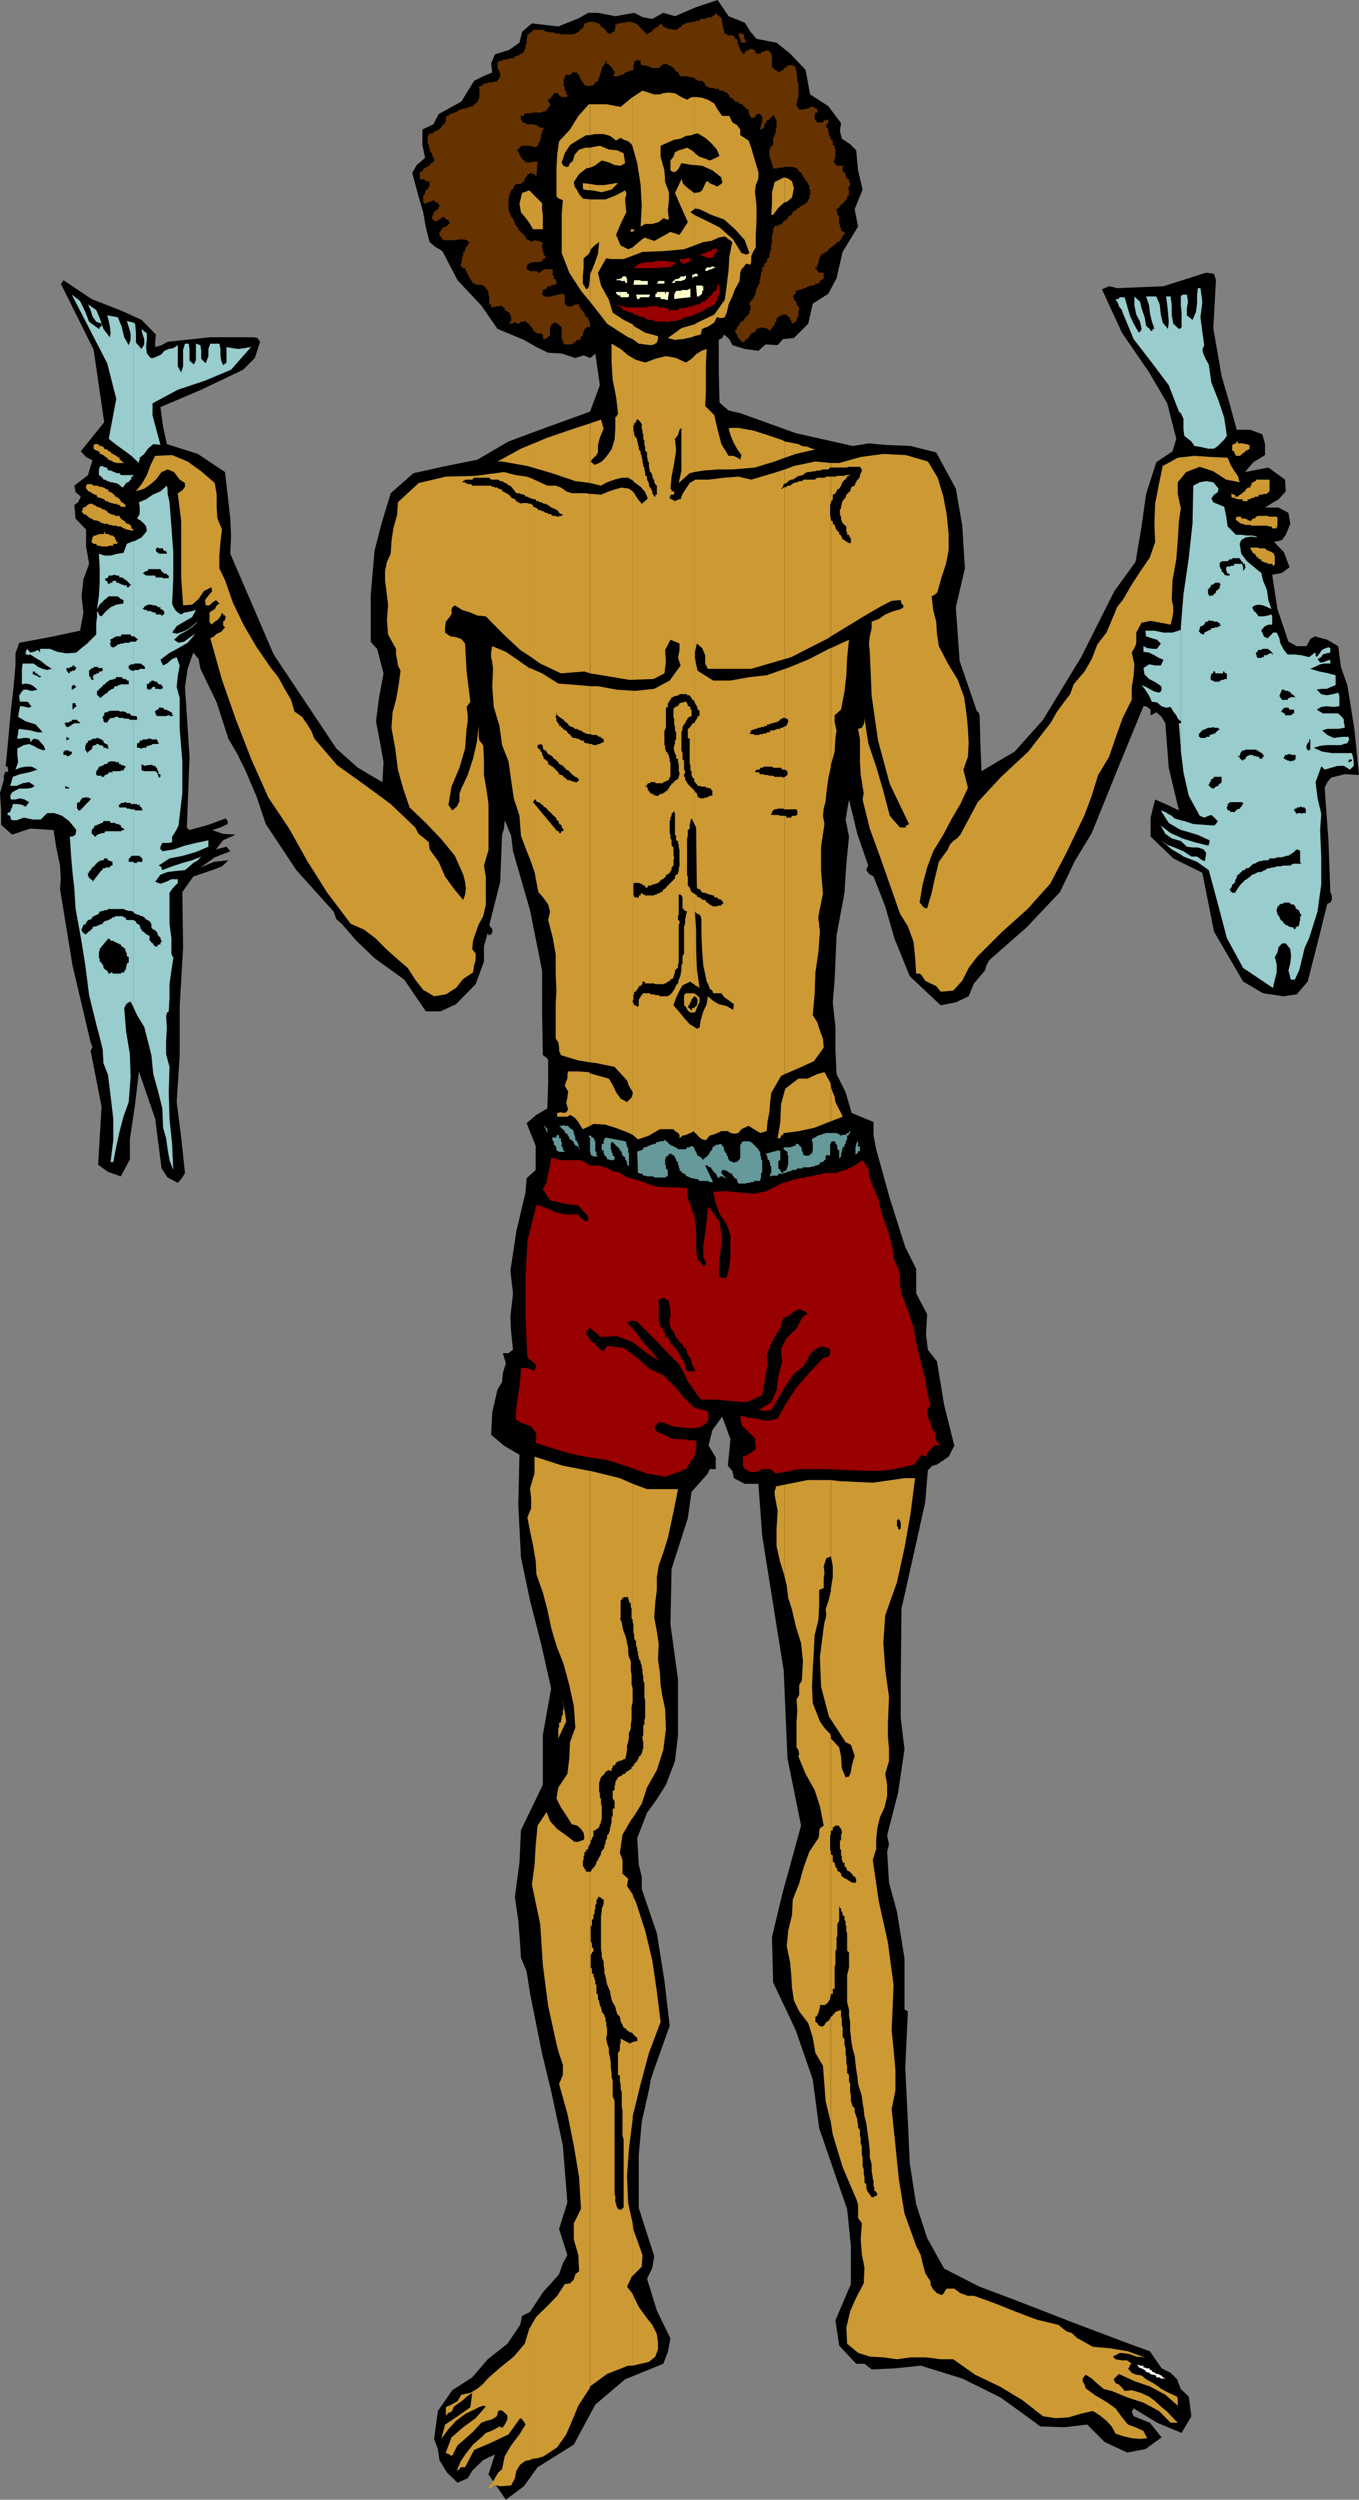 <svg xmlns="http://www.w3.org/2000/svg" width="360" height="661.898"><rect width="100%" height="100%" fill="#808080" stroke="none"/><path d="m197.3 6 1.5 2.398 1.602 1.899 5.301 1 3.598 2.902 4.101 4.301 1.2 6.5 4.8 3.098 3.399 4.5-.301 2 .5 2.101 2.203 1.5 1.598 1.598.5 5.3L228.5 50.2l-2.098 5.2.899 4.601-4.098 6.7-1.601 7-2.2 4.097-4.101 2.601-1.2 5.301-3.8 3.801-2.899.297-1.402 1.6-3.2-.199-1.898 1.7-3.601-.5-3.301-1-.797-1.602-1.402-1.2-.5.903-.899.5v8.398l.2 8.2 2.398 2.101 3.102.7 14.699 5.3 15.101 3.399 4.301-.7 4.098.399 6.902.3 6.797 1.7 5.203 9.601 1.7 9.801.699 11.301-2.399 10.297 1 14.203 4.598 13.398.402.2.297.8.203 7.399.297 7.402 8.8-5.199 7.5-8.402L286.403 174l8.801-17.5 5.598-7.703 1.601-9.399 1.2-8.601 2.699-8.399 4.3-2.898 1-3.3-2.398-9.403-4.8-8.2-7.2-10.5-5.3-11.5 1.898-.8 2.199.5 12.203-.5 11.297-3.598 2.102.301.5 1.7-.7 12.698 2.2 12.7 2.101 7.199 1.899 7h3.601l3.2 1.203.699 2.598v2.902L332 122.398 329.8 125l6.2-1.203 4.402 3.203.2 3.098-1.899 2.101-1.703 1-1.898 1.2h3.601l2.598 1.398.5 2.902-1.2 2.899-1 1.402-2.101.5 2.602 2.7 1.5 4-2 1.5-2.602.5 1.402 9.097 2.899 8.601 2.199 1.2h2.602l1-1.899 1.199-.699 3.3.898 2.899 1.7.703 5.5 1.7 4.8L358.8 193.2l1.199 12-3.797-.199-3.601.898-1 1.2-.7 1.5 1 13.902.5 13.7.399.898v1.199l-.399.703-.8.297-2.602 10.5-2.598 10.101-2.902 3.399-3.598.5-5.3-.797-5.301-3.102-7.7-13.199-3.101-15.601-7.7-3.801-6-5.797v-5l1.2-4.8 3.203 1.398 3.098 1.5-2.7-11.301-.898-11.797-1-1.703-1.402-1.2-.5.301-1 .5v-1.5l-1.2-.898h-.699L296 203.797l-6.797 16.8-4.5 7.403-3.902 8.2-8.801 9.3-9.898 8.7-.7 1.198-.5 1.602-2.902 3.398-1.398 3.399-3.399 1.601-4 .801L241 258.5l-4.098-10.102L234.5 240l-3.098-7.902-1.199-.7-.703-1 .203-.699.297-.5-2.898-8.402-2.2-9.098L224 217l.902 4.5-.699 7.2-.5 7.698-2.101 11.301-.5 11.7-.5 6 .699 6.5v6l.3 6.5 2.399 4.8 1.602 5.5 2.898 1.2 2.902 1.199v3.601l.7 3.598 3.601 13 4.098 12.902 2.902 5.801v6.5l2.899 5.5-.301 5.297.5 4.101 2.402 3.102 1.899 11.5 2.699 10.797-1.5 2.902-3.098 2.098-1.203.3-1.2 1.2-.698 8.402-1.7 7.7L238.801 426l-.2 20.398v8.399l1 8.402-1.699 11.5L235 486l.5 2.398-.5 1.899.5 8.203 2.102 7.7 2 12.398v13.5l.398.199.5.3-.7 14.801.7 14.399.5 11.101 1.703 10.801 2.899 8.899 4.5 8.101 9.398 4.801 9.602 3.598 14.898 5.8 15.102 5.7 5.5 2 3.101 4.5 2.399 1.199L311.8 630l1 2.598 2.101 2 .7 5.199-2.602 4.402-6.5-2.699-6.2-3.8-.5.898.5 1.199 4.302 1.703 3.101 3.898-4.3 3.102-4.801.898-6-2.8L288 642l-6 .7-6.398-.2-5.301-3.902-5.301-3.801-10.098-5-11-3.399-6.699.7-6.3.3-1.903-1.5h-2.2l-4.5-4.8-1-6.7 4.102-9.601v-10.098l-1-9.8-3.101-8.899L217 563.5l-1.7-12.902-4.5-13-6-12.7-.3-12 2.703-11.3 5-18.2-3.601-17.8-1-23.301-3.602-22.5-2.098-13.2-1-13.699h-3.601l-2.899-1.5L194 389.5l-1.2-1.402.7-7-2.2-6-2.597 3.601-1 4.098 1.899 3.101V389H188l-.5 1.2-4.297 4.8-1 7-4.3 13.398-.301 14.7 2 14.601v14.7l-.801 6.898-2.399 6.3-2.402 3.801-2.598 3.602-2.601 6.7.402 7L170 497v3.2l4 11.698 2 12.5 1.402 12-4.101 11.5-.899 2.7-.5 2.8-1.902 8.399-.797 8.902v13.899l4.098 12.8-.5 3.102-1.399 2.898 2.598 8.399 3.602 7.402-.7 3.598-1.199 3.101L165.602 630l-7.899 6.7L152 647.296l-9.598 6-3.601 5-4.801 3.601-6-.699 6 .7-4.598-6.7 1.7-5.3-3.102 1.5-2.898 2.8-1.2 2-2.699 1.2-2.8-2.7-2-3.3L116 648.5l-1-2.703 1-7.399 3.8-5.5 5.302-3.398 4.101-4.8 5.2-4.102 3.398-5 .5-2.399 2.101-1 3.399-5.199 4.3-4.8 1-2.903 1.2-2.2-2.2-6.898 2.2-7-1.2-15.101L146 553.699l-2.398-9.902-2-10-1.2-6L139.5 522l-1.5-3.602-.2-3.398-.5-6.402-.898-6.301 1.2-9.098.398-8.601 5.8-12v-13.2l2.2-12.3-2.7-12-2.898-11.301-2.402-11.5-.7-13.7.302-13.398-4.102-2.402-3.398-2.899.3-6 1.399-6L133 366l.203-2.402L134 361l-.797-2.703h1.5l1.2-.899-.5-4.601-.2-4.098.7-6.199-.7-6 1.598-10.602 2.402-10.101.297-3.797 2.402-2.203v-6.399l-2.402-6 2.602-2.199L145 293.5l.203-6.703v-6.2l-.402-.5-1-.699-.2-11.3V257l-3.199-16-4.5-15.602-.5-4.101-1.699-4.098-.203 2.2L133 221l-.5 12.5-2.898 11.5.8 1v1l-.3.398-.7.301v-.3l-.199-.399-1 3.598v4l-2.203 6-5.2 5.3-4.097 1.899h-3.902l-5.7-8.399-7.898-5.699-4.8-4.601-3.903-4.5-1.398-1.2-.7-2-9.902-11-8.098-12.199L68 211l-2.898-6.8-2.2-4.5-2.402-4.102L57.402 186l-4.3-8.902-.5-2.598-1.399-1.703-1.5 4.3-.703 4.801 1.203 18.5-.703 18.7.203.3.5.399 5-1.399 4.598-1.699.5.7v.8l-1.899.899-2.199.699 2.899 1 3.3.203-3.3 1.5-1.899 2.398L60 224.2l1 1.2-4.098 1.6-3.8 2.7 3.601-1.5 3.797-.403-1.7 1.601-2.597 1-5 1.7-2.902 4.101L48.5 251l-.898 15.398v13l-.801 12.399L48 301.199l1 9.399-.7 1.199-1.198 1.402-2.7-1.402-1.601-2.399-1.7-13.199-4.3-12.5-1 8.598-1.399 9.402V307L32 311.5l-3.398-1.203L26 308.398 26.902 293 24 278.2l.5-1-.5-1.2-4.797-20.402-3.3-20.2.199-2.8-.2-3.399-1-4.8-.699-4.602L8 219.398 3.203 221l-2.902-2.602v-3.8L0 210l1-3.402v-1.2l.5-1.199.203.301.5-.3L2 203h-.5l.703-7.402.7-7.7.699-6 .5-5.699V173l1-2.8 8.101-1.5 8-1.7.899-4.8-.5-4.302.5-4.5 1.5-4.101-.801-4.598v-4.5L20 137.297l-.297-3.598 1-.699.7-1.5L20 130.297l-.297-1.7 3.598-2.8 1.199-3.899-1.7-.898-1.398-1.5 2.899-3.602 3.3-4.101-2.8-19.2-8.7-17.5.301-.199.399-.699 7.5 5 7.902 3.098 5.297 2.402 3.8 3.899-.198 1.902v1.398l1.699-.5 1.601-.898 11.301-1.203h11.5l1 .203.7 1-1.403 4.297-3.098 3.101-11.101 5.301-10.801 4.598.703 5.203 1 4.598 8.2 2.601L59.601 125l.699 6 .699 6.297.203 4.5-.203 4.8 11.5 26.7 16.602 24.902 5.699 5.098 6.5 3.8.3-5.3-.8-4.5L99.6 191l.801-6.203 1.2-6.5-1.7-6.5-.699-.7-1-1.199V157.7l1-11.8 1.899-7.399 2.398-7.902 6-5.301 7.703-1.7 9.297-1.898 8.203-4.8 10.5-3.899 11.098-4 2.601-7-1.199-8.402-.5.5-.902.699-1.7-.7-2.199.7-3.601-1.2-3.598-.199-3.101-1.5L138.8 90l-7-2.902-4.301-6.2-6.297-6.699-4-7.699-2-1.203-1.402-1.2-1-3.898-.7-4-1.398-4.8-1.5-5.602 1.2-2.098 2.199-1.902-.7-3.399v-4.101l2.899-1.399 1.402-2.699 6-3.3 3.399-5.5 2.398-1.2 2.402-1-.3-2.402 1-2.399 3.8-1.199 2.7-1.902.699-2.899 2.601-2.199 7 .801 5.5-2.203 2.399-1.399h2.601l4.598.899 5-.899 2.402 1.2L172.8 5l2.902-1.602 3.098.899 5.601-2.399 5.7-1.898L193 4.297 197.3 6"/><path fill="#630" d="M194.402 9.398v.399h.301v.5h.5v.3l.2.2v.703l.199.297V12l.3.5v.2l.2.3v.398h.3v.301l.399.5.3.2v-.2h.2v-.5h.3v-.3h.2l.5-.2h.199V13h1v.2h.203l.297.198v.301h.203v.5h1.399v-.5h.8l.2-.3h1.199v.3H204l.3.5v.2l.2.199v3.199h.3V18l.403.5h.297v.2h.5v.3h.703l.2-.3h.3l.2-.2h.199V18h.5v-.203h.3V17.5h.2l.199-.203H210l.3.203.5.297v.703l.2.2v1.198l.203.301v1.399l.297.5v3.8l-.297.301v.899l-.203.3v.7h.203v.199l.297.3v.2h.203V29h1.5v-.203h.7l.199-.2h.5v-.3h1l.199.3H216v.2h.5v1h-.5v.402h-.2v1.5h.2v.2l.5.5h1.5l.203-.5h.5v-.2h.7v.899l-.5.3v.899l.5.3v.7l.199.5v.5l.3.203v.5l.2.2v.3l.5.2v1.198l.5.2v.5l.199.5V41.5l-.2.297v.703l-.5.2.5.3v.2h.2v.5h.5v.198h1.902l-.5.301v1.2l.5.199v.199l.297.3v.5l.203.2V47l.2.297.5.203v.7l.3.3v.5l-.3.398v.301l-.5.2.5.3v1.598h-.5v.8h-.2v.2L224 53l-.297.5-.5.297V54H223v.2h-.2l-.3.3-.2.5-.5.2v.198h-.198v.5h.199v1l.5.2v2.199l.199.203v.7h.3v.8h.2v.2h.203v.198h.5v.801h-.5v.399l-.203.3-.2.5-.3.2v.199h-.2v.3h-.5l-.5.5h-.198V65h-.5v.297l-.5.203-.2.297h-.3V66h-.2v.5h-.5v.2h-.199l-.3.3h-.2v.2H218l-.5.198v.5h-.297v.301l-.203.2v.699h-.2v.699l-.3.3v.7h-.5v.5h.5v.5h.3v.402h1.403v1.5l-.203.2-.5.3-.297.2-.203.5-.2.199h-.8l-.2.3-.5.2h-.198l-.7.199h-.3l-.7.5h-.5l-.199.3h-.5l-.5.2h-.203L211 77l-.2.297v.5l-.5.203v.2l-.3.3.3.2v.698l.5.301.2.7.203.5.5.5v.699l-.203.199v1.5h-.297v.402l-.203.5V85l-.2.2-.5.198-.3.301h-.2v-.3h-.198v-.7h-.301V84h-.5v-.203h-.2V83.5h-.199v-.203h-1.199v.203h-.5v.297h-.5V84H206v.2h-.297v.8l-.203.2v.198h-.297v.801h-.402v.399h-.301v.3l-.2.2-.3.5-.7-.5-.198-.2h-.7l-.8-.3-.2.3h-.5l-.5.2-.199.5-.203.199-.297.3h-.203l-.5.2-.2.3-.3.403-.2.297v.203l-.5.297-.198.203h-.301v.5h-.899l-.3-.5-.2-.203-.3-.297-.2-.5-.199-.402-.5-.801v-.2l.5-.5v-.5h.2v-.199l.199-.199h.3v-.5l.2-.3.3-.2.399-.199.3-.3.2-.5.3-.2.2-.203V83.5h.5v-.203l.199-.5v-.5l.3-.2v-1.199l-.3-.3v-.2l.3-.5.2-.199v-.3l.5-.2.203-.5V78.5l.297-.3V78l.203-.203V77l.2-.203v-.5l.5-.5v-.399l.3-.3v-.899l.2-.3v-.7l.199-.199v-.8l.3-.403v-1l.5-.2v-.5l.2-.3.199-.2.3-.199v-.3l.2-.5v-.2l.5-.199v-.8l.199-.2V66.5l.3-.5v-1.402l.2-.301v-1.899l.3-.699v-1l.403-.5v-.402H206l.203-.297h.5l.2-.203h.3l.2-.5.199-.2.5-.3.3-.2.2-.3h.199v-.399l.5-.3.3-.2h.2v-.3l.199-.399.3-.3.5-.2h.2v-.3l.203-.2h.297l.203-.199.5-.5h.2l.3-.3h.2l.3-.2.2-.203.5-.297.199-.5v-.203l.3-.2v-.8l.2-.2V50.2l-.2-.3V49h-.3v-.5h-.2v-.3l-.5-.2v-.5h-.199v-.203l-.3-.297v-.203h-.2v-.2l-.3-.5v-.3h-.2v-.2h-.5v-.199l-.203-.3-.297-.5H211v-.2h-.7V44.2h-2.698v.2H206v.199h-1.2v-.7h-.3V43.2l-.2-.199v-.5l-.3-.5v-.5l-.2-.203v-1.7h.2v-.699h.3l.2-.3.3-.2V36.5l.403-.5v-.703h.297v-1.2l.203-.3v-1.899l-.203-.199v-.3l-.297-.2v-.5h-.703l-.2.5h-.3v.2h-.2v.3h-.5v.2h-.198v.5h-.301v.199l-.2.3v.2h-.199v.699l-.5.3v.2h-.5v-.5l.2-.399v-.5l.3-.3v-1.899h-.3l-.2-.5h-.199V30l-.3.2h-.5l-.2.5H200v.5h-1l-.2-.5h-.3V30l-.2-.203V29h-.5v-.203h-.198v-.2l-.301-.3h-.2v-.2h-.3v-.5h-.7l-.5-.5h-.199v-.199h-.699l-.3-.5-.2-.199H194v-.3h-.5l-.297-.2v-.3L193 25h-.2v-.3l-.3-.2h-.5l-.2-.3-.198-.2h-1l-.2-.5h-1.199v-.203H188l-.297-.297h-.5v-.203H187l-.2-.2v-.5l-.5-.3v-.2l-.3-.199h-1.2v-.3h-.698v-.5h-.7l-.199-.2h-.5l-.5-.199h-1.902l-.301-.3v-.2h-.2v-.5h-.198V19h-.5v-.3h-.301v-.2h-.2V18h-.199v-.203h-.5V17.5h-.3l-.2-.203h-.5V17H175.5v.297l-.5.203-.2.297-.3.203h-1.7l-.398-.203h-.5V17.5h-.5l-.5-.203H170l-.297-.297v-.902h-.5l-.203-.301h-.2v.3h-.8V17h-.2v1.5h-.198v.2h-1v.3h-.5l-.2.2h-.3l-.399.5h-.5v.198h-.5l-.5.301h-.902l-.5-.3.5-.2v-1h-.5V18H162v-.203h-.2V17.5h-.198v-.203h-.301V17h-.5v-.203l-.2-.5v-.2l-.199.2v.5l-.3.203-.2.297v.203l-.5.297v.703l-.199.2v.5l-.3.5v.5l-.2.198v.2l-.3.5v.5H158l-.297.199v.3h-.203l-.297.5h-.703l-.2.2h-.5l-.5-.2h-.5l-.198-.5-.2-.3v-.2l-.5-.199v-.3l-.3-.5v-.399h-.2v-.3l-.199-.2h-.3v-.5H151.5v.5h-.5l-.2.2h-.5v-.2h-.3v.2l-.398.3v.399l-.301.5v1.699l.3.203v1l.399.2v.8h.3v.7h-1.698v-.302h-.5V25h-.2v-.3h-.3v-.2h-.2v.2h-.699v.3h-.3v.398h-.2v.301H146v.2h-.297v.3l-.5.2v.5l.5.5v.898h-.5v.5H145V29h-.2l-.3.5h-.7l-.198.297h-2.7l-.199.203h-1.5v.2h-.402v.5H138v.5h-.2l.2.198v.301l.3.2v.5h.5v.199h.403l.297.3h1.703l.399.2h.5l.3.3h.2l.5.399H144v.3l-.2.2v.3l-.198.2v.703h-.301v1.2h-.2v.698l-.5.5v.5h-.199v.2l-.3.3h-1.2l-.199-.3H138v.3h-.2l-.198.2-.301.5-.5.199.5.3v.2l.3.3V41l.2.297.199.203v.297l.3.203.5.5h.2v.2h.203v.3h1l2.2-.3-.301 3.898h-.2l-.3-.5h-.7v-.301h-.5v.3h-.699v.5h-.203v.2h-.297v.5H139v.203l-.2.5v.2h-.5v.3h-.3v.2h-1.398v.3h-.2l-.3.398v.301l-.2.2v.3h-.5v.2l-.199.5v.5h-.3v.898h-.2v3.402l.2.2v.3l.3.399v.3l.2.2v.3l.5.399v.3l.199.2v.3l.3.2v.5l.2.203.199.297V60l.5.2v.5l.699.698v.301h.3l.7.7.203.199v.3l.297.5h.203l.5.2.5.5.2-.301h.699v-.2h.5v.2h1v.3h.5v.2h.199v.3h-.2V66h.2v.7l.199.3v.398l.5.5v.5h-.5v.2h-.2v.5h-.5l-.198.3h-2.2v.2h-.5l-.199.199-.5.3-.203.5v.7h.203v.203h.5v.297h2.2v.402h.699l.199-.402h.3V71.5H144v-.203h2.402V73h.301v.898h.5v.5h.2v.7h-.2v.3h-.8v.2H146v.199h-1v.5h-.2l-.3.3h-.5v.2h-.2v.5h-.198V78h.199v.2H144v.3h1v.2h.203l.5-.2h.7l.3-.3h.7V78h.699l.5-.203h.5l.199.203h.3v2.598H150v.3h.3v.2h.5v.3l.2-.3h.703v-.2h.5v-.3h1.2v.5h.199v.5h.3v.5h.5v.5h.2v.199h.199v.5h.3v.5h.2V84h.5v.7H156v.5l.3.198v1.2h-1v.3h-.198v.2h-.301v.5h-.2v.5h-.199V89h-.5v.797h-.3V90h-.7l-.5.5h-.199v.2H152l-.297.3h-.203v.2h-1.898V91h-.301l-.2-.3V90h-.3v-3.402h-.2v-.2l-.5-.199-.199-.5h-.5l-.199-.3h-.5v.3h-.5l-.203.5v.2l-.297.199V89h-.5v.297L145 89.5h-.2l-.3.297h-.5V89.5h-.2v-.902h-.198v-.301h-1.2l-.3-.2h-.2l-.3-.3v-.2h-.399v-.5l-.3-.199-.2-.3v-.2l-.3-.199h-.2v-.5h-.5v-.3h-.203v-.2h-.297L139 85h-.2v.2h-.8l-.2.198-.198.301h-.801v-.3h-.899v.3h-1v-.3h.301V85h.2v-1.203l-.2-.297v-.203l-.3-.5-.2-.2h-.3v-.3h-.7v-.7l-.203-.199h-.297v-.3H133v-.2l-2.898.5v-.8h-.5V78.5l-.2-.3v-.903l-.199-.297v-.203l-.3-.2-.2-.3-.5-.5-.203-.2h-.297l-.203-.199H126v-.3h-.7v-.2h-.198v-.5l-.301-.199-.2-.3v-.2l-.5-.5V73l-.199-.3v-.2l-.3-.3v-.403h-.2V71.5l-.199-.203V71h-.5l-.3-.203v-.2h-.2l-.203-.5.203-.3v-.399l.2-.3v-1.2h.3V66.7h.5V66l.2-.203V65.5l.199-.203.3-.297.2-.402v-.301h.5l-.5-.2-.2-.3v-.2h-.699v-.199h-2l-.203.2h-3.398l-.399-.2-.3-.5-.2-.3v-.2h-.3v-1h.3V61h.2v-.3h.3v-.5h.399l.3-.2h.2l.3-.203.399-.297v-.203h.3v-.5l-.3-.2v-.3l-.399-.2h-.3l-.2-.3-.3-.399h-.399l-.3.399h-.2v.3h-.5v.2H116l-.5.3h-.5v-.3h-.2v-.2h-.3v-1l.3-.199v-.3l.2-.399.203-.3.297-.2.5-.3v-.2h.203V55l.2-.5v-.3h-.2V54H116v-.203l-.5-.297h-.297L115 53l-2.598 1v-.203l-.3-.297v-1.703l.3-.2v-.199l.2-.3v-.2l.199-.5V50.2h.5v-.3l.3-.2v-.3h.2v-1.2h-.2V48h-.8l-.399-.5h-1l-.199-.203v-1.7h.2v-.199h.5v-.3h.199v-.5h.5v-.2h.199V44.2h.5l.5-.5H114v-.5h.5V43h.3v-.3h.2V42l-.2-.203V41.5l-.3-.203v-.7l-.5-.3v-.5h-.2v-.7l-.198-.199V38.2h-.301V36l.3-.203V35.5H114v-.203h.8l.2-.5h.203l.297-.2h.5v-.3h.402v-.2h.301v-.3h.2v-.399h.3v-.3l.399-.2.3-.3v-.2l.2-.5V31.2l.3-.5h.399l.3-.5h.2l.5-.199.5-.203h.199l.5-.297h.203l.5-.5h.5l.2-.203h.8l.2-.2h.5l.199-.3h.5l.5-.2h.199l.3-.5.399-.199.3-.3h.2v-.2l.3-.699.2-.3v-2.4l-.2-.5h.2v-.203h.5v-.2h.5v-.5h1.203v-.3h1.399l.199-.2h.8l.2-.199.199-.3.3-.5.2-.2V19.2h-.2v-.5h-.3v-.2l-.2-.5v-1.203l.2-.5h.3v-.2h.7l.203-.3H134l.402-.2h.5l.301-.199h.899l.3-.5h.399l.5-.3h.3l.399-.399h.3l.5-.5v-.3l.2-.2V13l.203-.3v-.903h.297v-1.7h.203v-1h.5v-.199l.2-.3h.3v-.2h.2l.3-.5H144l.5.5h.703l.797.2h.703l.7.3h.699l.5.2H152l.203-.2h.2l.5-.3.5-.2.199-.5.3-.199.5-.3.2-.399.199-.8h.3l.2-.2h.5v-.203h1.699l.203.203H158l.402.2h.301v.3h.2l.3.5.2.2.5.198.199.301.3.2.2.5h.199v.199l.5.3h.3v.2-.2H162v-.3h.3v-.2h.5V7.7h.2V6.5h.5v-.3h.902V6h1.2l.3-.203h1.399l.3.203h.2l.199.2h.5l2.902 2.898.2-.2h.3v-.3h.5v-.2h.399v-.5h.3V7.7h.2l.3-.3.399-.2.3-.199h.2v-.5h.3l.2-.3v.3h.5V7h.203l.297.2h.203v.198h.7V7.7h1l.5.2h.699l.5-.2.199-.3.199-.2h.3l.2-.199.3-.5h.403l.297-.3h.203L182 6h.703l.5-.203h.899l.3-.297h.899l.3-.5h1.2l.199-.203h.203l.297-.2h.902l.5-.5h.301l.399-.5h.3l.2.5h.3l.2.2v.3h.5V5l.199.5v1l.3.5v.7l.2.198v.7l.199.3.5.2h.3v.3h1.602"/><path fill="#630" d="M197.602 10.797v.5h-1.2l-.8-2.2v-.199h1.199v.2h.3v1h.2v.5l.3.199"/><path fill="#900" d="M173.102 84.7v.3h.5l.699.2h2.902l.7-.2h1.199l.699-.3h.5l.5-.5h.402v-2.602H180l-.398.5h-1.7l-.5.199-.199-.2-.3-.5h-.7l-.203-.199h-1.5l-.2-.3h-1.198v3.601m0-3.601h-1.2l-.3.3h-5.7l-.699-.3h-.8l-.2-.2-.703-.3.203.3v.2h.5l.2.3.3.2h.2v.5h.3l.399.199h.5v.3h.5l.5.2h.5l.199.5h.699v.203h.5l.203.297H170l.203.203h.5v.2h.2l.699.5h1.5v-3.602m0-10.098h1.398l.3-.203h2.403l.2-.2h.5l.5-.5h.199l.199-.3v-.2h.3v-.199h-1.699l-.5-.3h-3.3l-.5.3V71m0-1.602h-2.2l-.199.2H170l-.297.199h-.5l-.203.3h-.2l-.3.5-.5.2V71h5.102v-1.602m8.101 14.802.5-.2.5-.203h.7l.5-.297.699-.203.5-.5h.699l.5-.2.199-.3.8-.2.403-.5V79.2l-.203.2-.2.3-.8.2h-.2l-.198.5-.801.199h-.2l-.5.3h-.699l-.199.2h-.5l-.5.3h-.5l-.5.2V84.2m0-14.403h.297v-.2h.5v-.199h.703v-.3h.2v-.7H181.5v.2h-.297v1.199m0-1.199H180v.5h.3v.3h.2v.2h.3v.199h.403v-1.2"/><path fill="#900" d="m187.203 81.598.5-.2.7-.3.3-.2.5-.3.399-.2v-.5l.3-.199v-.3l.2-.2V78.5h.3v-.703h.2v-2.399h-.2v-.3l-.3.5-.2.699v.3l-.3.403-.7.297-.199.5-.3.402-.403.301-.297.2-.203.5h-.297v2.398m0-13.398.797.198.402-.199h.5v-.3h.301v-.5l.399-.2V67l.3-.3v-.903h-.3l-.399.203h-.5l-.3.5h-.7v.2h-.5v1.5"/><path fill="#900" d="M187.203 66.7 187 67h-.2l-.5.2h-.5v.198h-.5l1.903.801v-1.5"/><path fill="#ffc" d="m189.602 70.797-2.602 1-.2-.297v-.203h.2V71h.203v-.203h1.2v-.2h.8v.2h.399m-25.2 7.903h2l.2-.2v-.703h-.5v-.5h-1.7v1.402"/><path fill="#ffc" d="M164.402 77.297h-1.199L163 77l.203.297v.5h.297V78l.203.2h.5v.3h.2v.2-1.403m-.001-2.899h1.2v.5h.5V73.7h-.2v-.5h-1l-.199.5h-.3v.7"/><path fill="#ffc" d="M164.402 73.7h-.199v.198h-.703l-.297.301h1.2v.2-.7M170 78.7h1.902v-.2h.2V78H170v.7m0-.7h-1.5l.3 1.2h.403l.5-.5H170V78m0-2.602h1.602v-1H170v1m0-1h-.297V74.2H168l-.2 1.2h2.2v-1m4.8 4.3h.2v.5h1.203v.198h.7l.3-2.101h-.8v.5h-.2v-.5h-1.402v1.402"/><path fill="#ffc" d="M174.8 77.297h-.8v.5h-.398v.902h1.199v-1.402m-.001-2.199h1.2v-.7h-1.2v.7m0-.7h-.5v.5h-.3v.2h.8v-.7M180 79l2.902-.3v-2.403l-.199.3h-.5v.2H180.5V77h-.5v2m0-2h-.898v.297h-.301v.5h-.2v1.402L180 79v-2m0-2.602h.5l.3-.199h.403l.297-.3.203-.2V73h-.203l-.297.2h-.902l-.301.5v.698m0-.698h-.398v.198h-.801v.301h-.2l-.699.7h.899v-.5H180v-.7m4.602 4.501v.3h.699v-.3h.3V78h.2v-.203H186V77h.3v-1.203h-.3v-.2h-1.398V78.2m0-2.602h-.2l.2 2.601zm0-2.398h.199v-.7h-.2v.7"/><path fill="#ffc" d="M184.602 72.5h-.7v.2h-.5v1l.5-.5h.7v-.7"/><path fill="#9cc" d="m35.3 266.598 1 2.199 1.903 3.101 1 3.899.899 3.601.5 5L41.8 288.7l1.2 4.8.203 5.098.797 2.8.402 2.899.5 2.902 1 2.598-.3-6.7-.7-6.898-.199-7 .2-6.699-.903-3.402v-3.301l.203-3.598-.203-3.402.203-.2v-.5h.2l.3-.3.2-3.598v-3.601l.5-3.598.5-3.3v-.302l-.301-.199v-.5h-.2v-4.3l-.5-3.801v-8.2l.7-1 .8-.898.7-.703v-1h-1.7L44 233.5l-1.5.5-1.398-.5 1.398-1.902 1.902-.7 2.399-.3 2.199-.2 1.203-1 1-.898 1.2-.703.898-1-2.399 1-2.601.703-2.7.898-2.601 1-.2-.5v-.199l-.3-.3-.5-.2 2.902-1.902 3.598-.7 3.402-1 3.301-1.398V222.5l-3.3.7-2.903.698-2.898 1-3.102.5-.2-.3-.3-.2v-.699l.5-1h1.703l.899-.199v-1.5l.5-.703.699-1.2.5-1 1-8.597v-8.402L47.6 193v-8.203l-.8-2.899.3-2.898.5-2.8-.8-2.2-1.2.5-1.398 1.2-1 .5-.703-1.5 2.203-1.7 2.598-1.402 2.402-1.399 1.9-2.199h-.2L50 169l-1.2.898-1.5.301-1.198-.8 1.5-1.399 1.898-1 1.703-1.203 1.2-1.2-.5.301-.7.7-.3.199-1.403 1-1.2.5-1.5.5-1.198-.297 1.199-1.703 2-1.2 2.101-1.199 1-1.898-1 .297L50 162l-1.2.2-.8.5-.898-.5-.7-.7-.5-.902-.3-.801.3-6.7V146.2l-.5-6.8-.5-6.399-.199-1-.3-1.203v-1.2l-.2-1-1.703 1.5-2.098.903-1.699 1.2-1.902.8.199 1.2v1.898l-.7 1.199.903.5 1 .902.5.7.2 1.199-1.403 1.699-1.898 1H35.3v123.3"/><path fill="#9cc" d="m35.3 143.297-1.698.703-.899 2.398-1.5.2-1.902.5h-1.7l-1.398-.5.2 3.902v3.797l-.2 3.402-.5 3.598.7-1.2 1.199-1.199 1.199-1h2.402l.797.7.703.3v.899l-1.902.3-1.5.7L27.902 162l-1 1.2-.5-.2-.199-.3-.203-.5-.297-.403v1.601l-.203 1.5V168l-2.398 2.398-1.5 1.2-1.399 1.199-2.601.203-2.399-.402-2-.801h-2.601v1l-.5-.7-1.2.5-.902.2-.797-1-.402.8v.7h.402l.297.203.203-.203H8l1.402.902 1.399.801 1.5 1.2 1.402.898-1.203.3-1.2-.3-1.198-.5-1.2-.899H6l-.2 1.399v4.101l1-.199 1.2.2.902.5 1 .898-1 .3H8l-.797-.3h-.902l-.5.5-.7 1v.699l.2 1h1.902L7.5 186l.203.2.297.5.402.3-.699.398-.902-.199L6 187h-.7l-.5 2.797 2 1.203 2.602.797 1.899 2.101H9.902l-1.902-.5-1.5-.199L5.102 193l-.301.398v.801l-.2.899v.5h.7l1-.2h.902l.797.2v1l.402-.5.5-.5 1.2.199.699.8.8.903.399 1h-.2l-.198.2-1.5-.5-1.2-.7-1.199-.5-1.402.297-1.7.902v1.7l.2 1.898-.7 2 1.2-.5L6.8 203h1.601l1.5.797-2.199.703-2.402.5-1.899.7-.699 2.398h1.7l1.597-.7 1.703-.3 1.5 1-.8.5-1.2.199h-2.1l-1 .5-.899.5-.5.902.2 1h1.199l1.199-.3 1.199.3 1.203.7-.902 1.199-1-.5-1-.2H3.402l-.199.899-.3.5-.2.703-.703.297v.5l.703.203.2 1 .5.2h1l1.898-.7 2.402.5h2.098l1.699-1.703h1.902l2 .703 1.899 1.398 1.402 1.7.5.699L20 221l-.797.5H18.5l.3 4.797.403 4.601.5 4.5L20 240.5l1.402 7.7 1.2 7.398 1 7.902 1.898 7.7.902 3.398.801 3.3.2 3.602 1.199 3.098.699 5.601.699 6v5.7l-.7 5.8h.7l.8-4.101.903-4.098 1-3.8 1.399-3.903.5-6.7-.2-6-1-6-.5-6.199.301-.5.2-.5.699-.5.5-.199.699 1.399V143.297M35.3 121.2l1.5 1.398v-.399l.2-.5v-.5l1.203-1 1-1.402 1.399-1.2 1.898.2-.7-2.598-.698-2.601-.7-2.7v-3.101l6.7-3.598 7.199-2.402 6.902-2.899 5.297-6-1.898.301-1.399.2-1.5-.2L60 91.9V96l-.898.7-.5-1.2-.2-1.402v-1.7l-.3-1.398h-2.399l-.5 1.398v1.899l-.703 1.902L53.3 95v-2.102l-.198-1.5-1.2-.398v4.297l-.5 1.203-1.199-1v-3.102L50 91h-1l-.5 1.598V97l-.5 1.598L47.102 97v-5.602l-1.2.801-1.199.2-1.203.5-.7.898-1 .5-1.198.5h-.7l-1-1.2-.199-1.699.2-2.101v-1.5l-1.403-1.2.203 1.2.5 1.5v1.402l-.703 1.2-1.5-1.7v-2.601l-.2-2.399-.5-.3v35.8"/><path fill="#9cc" d="M35.3 85.398 33.603 85l.5 1.598.5 1.699V90l-.5 1.398-1.2-2.101-.699-2.899-1-2.398-2.8-.5.398 1.5.3 1.398.2 1.7-.2 1.199-1.699-2.2-1-2.898-.902-2.101-2.2-1.5.7 1.5.5 1.699 1 1.402 1.402.5v.7l-.5.199v.3l-.199.2-2.601-1.899-1-2.601-1.399-2.899L19 78l4.602 8.898 4.8 9.301 2.399 9.399-2 10.601 2 1.598 2.101 1.5 1.899 1.402.5.5V85.4M312.8 226.297l.7.5 3.602 1.402 3.101 2.2 2.399 8.898 2.398 9.101 4.3 7.899 7.903 5.3.5-2.199.5-1.898v-2.102l-.5-2 .7-1.199.3-1.402.899-1h1l1.199 1.5.199 1.902-.2 1.899-.5 1.902.302 1 .199 1 .199.398h1l1.203-2.601 1.399-5.797 1.199-2.602 2.199-7 1-7.199V227l-.297-7.203.297-4.297-1-4.3-.5-4.102L350 203h.203l.2.297.5.5 3.398-1H356l1.602 1 1-1v-1.2l-.2-1.199-.3-1H352.8l-2.598-.398-2.203-1 1.703-.5 1.7-.203h3.8L356 197l.902-.203.5-1-.199-.7H355.5l-2.2.301-1.698-.8-1.399-1.2 1.399-.398h2.898l1.703-.3v-.5l-.203-.903v-.7l-.297-.5-1.203-1.199h-4.098l-1.601-1L350 187.2l1.402-.199 1.899.2 1.5-.2v-2.703l-.301-.899-1.398.399-1.7.3-1.402-.3-1.2-1.2 1.2-.199h1.402l2.399-1v-2.601l-1.899-.5-2.402-.5-2.398-.7 1.199-.5 1.402-.699 1.2-.199h1.5v-1l-1 .301-1 .398h-.7L349 174.5l1-.5.402-.703 1-.297 1-.203v-1.2l-.5-.199-.699.2-1 .5-.5.699-.902 1.203-.301-.5v-.5l-.2-.203-1.5 1.203-2.097-.5-1.703-.203h-1.898l-1-1.2-.899-1.699-.3-1.398-.7-1.5h-1l-.203.297-.7.703-.5.5-.698-.3-.301-.2-.399-1-.3-.5.5-.703.5-.5.898-.399h1V163.2l-.2-.5-1 .301-1.198.2h-1.2l-.699-1-.3-.2-.403-.5-.297-.703.7-.5 1-.2 1.199.2 1.199.5 1 .5-.801-2.399-.398-2.699-1-2.402-.5-2.098L332 150l-1.7-1.402-1.5-2-.398-2.598.399-1 1.199-.703 1.5-.2 1.402.2v-.2l-1.199-.3h-1.402l-1.5-.2h-1.399l-2.199-2.199-.402-2.8-.5-2.399-2.899-1.199-.5-1 .7-1 1-.703.199-.899-1.399-1.699-1.902-.3-1.7.3-1.698.899-.2 9.902-1 9.297-1.402 9.601-.7 8.7V191l.2.297h-.2v7.402l.7 5.801 1.402 6.2 2.899 5.3 1.199.5 1.203-.5.7-.203 1 .902.199.301.5.398-.5.801-.5.399-2.602-.2-2.898-.199-2.399-.8-.902-.2v2.598H313l4.102 1.203 3.3 1.5v.5l-.199.7-.203.198-3.598-.898-3.199-1-.402-.203v.902l1.601 1.5 1.5.2h1.399l1.5.5.699.898-.297 2.203-.703-.203-1.398-1h-1.5l-2.102-1.399-.7-.3v1.199"/><path fill="#9cc" d="m312.8 225.098-1.698-.7-1.899-.699-1.703-1.199 2.902 2.398 2.399 1.399v-1.2m-.001-3.3-2.698-1.2-2.602-2 1.203 2.2 1.7 1.203 2.398.7v-.903m-.001-4.597-1.698-.5-.7-.7-1-.5-.699-.5-1.203-.402 2.102 3.3 3.199 1.899v-2.598m-.001-25.902v.203h-.5l.5 6.7v.5-7.403m0-25.199v.699l-2.198.703h-2.399l-2.402-.5h-2.399l.2 1.5 1.5.5 1.398.398 1 1-1 1.399h-1.2l-1.398-.2-1-.5v1.5l1.5.2 1.399.703 1.199.7 1.203.5-.703 1.5H306l-1.598-.302-1.5 1 .301 1.7 1.2 1.199 1.398.703 1.402.898.5.5v.7l-.203.5-.5.3-1.2-.3-1-.5-1.198-.7-1.2-.5.801 1 .7 1 .699 1.2.5 1.199 1.398.203 1.203 1 1.2.398 1.199-.199.699 1.2.8 1 .399.898.8.703v-24.902m0-56.7.7 1.5v2.602l.203 1.898 1.899 1.5.8 1.2 1.399.199 2.199.5h1.602l1-.7 1.699-1.699.699-1-.7-4.8-1.5-4.5-1.898-4.801-.699-4.797-.703-1.203-.7-1.5-.3-1.2.5-1.199-.5-3.601L318 84l.5-4.102-.5-3.601h-.7l-.198 1.902v2.2l-.301 2.199-.899 2.101-1.5-1.199v-1.902l.301-1.7-.3-1.898h-.903l-.5.2-.2.3v2.398l.2 1.7v4l-.2.3v22.5m0-22.5-.5.2-1.5-1.399-.398-2.199v-2.602l-.3-2.398h-1.2l.301 2.398.2 1.899.199 2.402-.2 1.899-1.402-1.7-.5-2.101-.297-2.7-.902-2.097h-2.7l.801 2.398.2 1.899.5 2.203.699 2.098h-.5v.5h-.5l-.399-.7-.5-.3-.3-.399-.399-2.199-.8-2.402-.403-1.7-1.5-1.398v2.398l.5 2.399 1 1.902.402 1.899-.199.5-.203.199-.297.3-.203-.3-1.2-2.098-1-2.199-.698-2.402-.7-2.399h-1.199l-.5.5h-.703l.703 1.2.2.699.8 1 .2.699 2.898 7L305.1 96l4.5 6 2.7 7 .5.398v-22.5"/><path fill="#c93" d="m140.402 651.398.5-.3 1.5-.2 1.598-.5 3.602-2.398 2.398-3.402 1.703-4 1.5-3.598 3.098-4.8V389.5l-7.2-1.402-7.5-2.399v4.5l-.398 1.2-.8 2.699.3 2.601v2.7l-.3.699v5.3l.8 3.801.7 4.098.199 3.601 1.699 4.801 1.199 4.5 1 4.801 1.402 4.797 1.899 4.8 1.5 5.602 1.199 5.5.402 5.7-1.402 3.898-.2 4.3-.5 4.102-2.398 3.598-.5 2.902 1.2 2.399 1.398 2.101 1.5 2.399h.203l1.2.3 1 .899.699 1 .199 1.402-.2.5-.699.2-.699.3h-1L150 486l-2.398-1.703-1.899-2.098-.902-2.402-2.399 3.601-.5 5.2-.3 5.3-.7 5.102 2.2 10.5.699 10.797 1.402 10.8 2.2 10.102.699 2.598 1 2.902v2.7l-1 2.398 2.199 7.902 1.699 8.399 1.402 8.402.5 8.398L152 588.7v4.3l1.203 4.098.2 4.3-1 .801-.403 1.399-1 1-1.398.199-2 3.101-2.602 2.7-2.898 2.8-1.7 2.899v35.101"/><path fill="#c93" d="m140.402 616.297-.199.3-1.203 4-2.898 3.403-3.602 2.898-3.297 2.899-1.203 1.402-1.7 1.399-1.698 1-2.399.5-1 1.699-1.601.902-1.5.7v2.199l.699-.7.8-.3.7-1.399 1.402-1 1-.699.899-.902 1.5-1-.5 3.8-3.399 2.399-3.3 2.203-1 3.797 1.898-2.598 2-2.199 2.601-1.902 2.899-1.399.5-.3.699-.2.5-.199.703.2-2.703 3.097-3.297 2.402-3.101 2.7-1.5 4 .3.3.7.2.199.3h.5l1.402-2.699 2.2-1.902 1.898-1.7 2.199-2.398 1.402-.5 1.5-.402 1.2-.801.398-1.399.5-.199.703.2 1.2 1.199v1l-.403.902-.297.5-.703 1v-.3h-.5v-.2h-.2l-1.198.7-1 .5-1.399.5-1.203 1.198-2.2 1.899-1.898 2.402-1.402 2.098-1 2.402.703-.402.297-.5h1.203l2.399-4.598 4.5-1.902 4.601-2.2 3.098-4.3.5.3.5.7.199.203.203.5-1.601 2.598-2.2 2.902-1.699 2.898-.703 3.399-1 .902-.898 1.5-.7 1.2-1 1.199.2.199h.5l.5-.7h1l.699.2h.902l2.2-.2 1-1.898.398-2 1-1.601 1.402-1 1.2-.2v-35.101m-.001-216.199-.699 1.699.7 3.601zm0-172.598 1.2 3.398 1 5.301 1.398 1.598 1.203 1.703.5 1.898-.5 2.2 1.2 4.601.8 4.5v5.098l.2 4.8-.2 2.801V275l.7 1 .199 1.2v1l.5 1.198 4.601 1.399 3.098.5v-99.598l-3.098-.3-5.3-.399-4.301-2.703-3.2-1.399V227.5"/><path fill="#c93" d="M140.402 176.898h-.199l-3.402-2.398-2.801-1.902-3.598-1.5-.3 1.5V174l.3 1.398.2 1.7-.2 4.8.399 5.301 1.5 5 .699 5.098 1.703 4.3.7 5 .699 4.801 1.5 4.602.398 5.297 1.703 4.5.7 1.703v-50.602m-.001-3.101 2.7 1.902 5.5 2.598 6.199-.5 1.5.5v-47.5l-1-.2H151.5l-1.5-.5-1.398-1-1.399-.5H145l-2.598-1.199-2-.898v47.297"/><path fill="#c93" d="m140.402 126.5-.902-.3-2.898-.403L133.5 125l-7.5 1-7.898.2-7.2 1.698-5.5 5.102-.199 3.297-1 3.601-.5 3.399-.203 3.3-1 2.2-.5 2.402v2.399l.3 2.402.5 4.098-.3 4.101.3 3.801 2.102 3.797v1.5l.301 1.402.2 1.5.699 1.399-.5 3.8-.7 3.899-.902 3.3-.297 4.102 1 5.5.7 5.598 1.398 5 1.699 5 4.3 4.101 4.102 4.301 3.598 4.399 2.203 5 .5 1.902.2 1.7-.2 1.698-.5 1.399-2.402-2.899-2.399-3.3-1.699-3.899-2.402-3.3-.2-1.899-1.199-1-1.5-1.203-.902-1.7-6.5-6.199-7.2-5.3-7-5-6-7-.898-2.2-1.199-1.898L80 189.797l-2-1.399-.898-3.101-1.7-2.899-1.699-3.101-1.902-2.399-3.801-5.5-3.398-5.8-2.899-6-2.101-6-1.5-3.098v-3.402l.3-3.598.399-3.3-1.2-2.903-.199-2.899V131l-.5-3.102-3.601-3.101-3.598-2.598-4.101-1.699-4.5.2-1.2 2.398-1 2.699-1.199 2.101-1.703 2.2 2.203-.7 1.7-1.199L41.3 127l1.5-2 1.601-.703 1.7.703 1.5 2 1.398.898v1l-.5.7-.898.699-.5.3L48 138v15.098l.5 7.199 2.402-.2 1.7-1.5L54 156.5l2-1 .203 1-1 1.2-.902 1.198.199 1.399h1l.703-.7 1-.699.899.899-.7.5-.5 1-.902.5-.5.402v2.399l.5.8.902-.8.7-.399.8-1 .399-1 .3.5.5.301v.2h.2l-.2 1-.5.398v1l.5.5-1 1.199-1.199.5-.699.703-1 .5 3.098 11 3.601 10.297 4.098 10.601 4.602 10.301 5.5 8.2 4.8 8.601 5.301 8.398 6.2 8.2 3.597 1.601 2.902 2.2 2.899 2.898 2.902 2.601 2.797 2.399 2 3.101 2.102 2.7 2.898 1.699 3.102-.5 2.699-1.7 1.902-2.398 2.598-1.699.3-1.902.399-1.399V252.5l-.898-1.203.199-2.2L126 247l.8-2.203 1.2-2.2.703-3.097v-7.203l-.5-3.098 1.2-4.101v-12.2l-.5-3.601-.7-4.098v-4.101l-.203-3.801-1-1.2-.2-1V192.2l-.5 4.399-1 4.3-1.398 4.301-1.699 3.598-.5 1.402v2l-.703 1.399-1.2 1-.198-.301-.301-.5-.2-.2-.3-.5.8-4.8 2.102-5 1.5-5.098.399-5.199.3-2v-1.602l-.3-2.199 1-1.402-.5-3.899-.5-4.101-.2-3.598-.199-3.8-1-1.2-1.402-.5-1.5-.199-1.399-1v-1.402l.2-1.5 1-1.2.699-1.199-.2-.199v-.5l.2-.703.699-.5 1.902 1.203 2.2.7 1.898.8 2.203.2 4.5 4.597 4.598 4.3 2.601 1.7V126.5m0-2.902 5.801 1.699 6.2 2.101 3.898.5v-15.8L152 113.5l-7 2.398-4.598 1.899v5.8"/><path fill="#c93" d="m140.402 117.797-2.402 1-6.2 3.402h1.2l6.703 1.2.7.199v-5.801m-.001-58.5.801 1.402h2.598v-3.601l-.2-1.7v-1.601l-3.199-3.2v8.7"/><path fill="#c93" d="m140.402 50.598-.199-.2-1.902.7-.7 2.902.399 2.2 1.703 2.097.7 1v-8.7M156.3 632.2v-.302l4.5-3.3 5.602-2.2h1.2v-19l-1.5-1.898 1.199-2.602.3-.3v-13.899l-1.199-5.3-.3-7.2.5-7.199 1-7.902v-59.5l-.5-.7-1-1.5.3-1.898-1.5-1.402V492.5l-.699-1.902.7-4.801 2.398-4.098.3-.3v-88.5l-3.398-1.5-7.703-1.899h-.2v242.7m0-334.102.903-.5 3.2.199 3.097 1 3.102 1.203 1 .5v-10.8l-.301.898-1.2 1.199-1.699-.899-1.199-1.699-.902-1.902-1-1.7-2.598-.699-2.402-.699v13.899"/><path fill="#c93" d="m156.3 284.2-.3-.302-2.797-.199H150.5l-.2.899v1l-.3.699-.398 1.203.898 1.5-.2 1.598-.3 1.5.5 1.699-.5.703-.7.2-.698-.2-1 .2v1h2.699l.699-.5 1.203.698 1 1.2.399.699.8 1.203 1.899-.902v-13.899m-.001-2.902 1.7.203 4.8 1 3.302 3.598.5 1.402 1 1.7V182.897l-4.399-.3-4.8-.899H156.3v99.598m0-102.999 4.302.703 6 1h1v-49.902l-1-.7-1.899-.3-1.902.5-2 .699-1.598.703-2-.203h-.902v47.5m-.001-50.399 2.903.7 1.598-.899 2-.699 1.902-.5h1.7l1.199.7V94.796l-1.2-.7-2-1.699L162 91v5l.3 4.598.903 4.5.5 4.3v.301l-.203.2-.297.5H163v3.101l-.2 2.898L162 119l-1.598 2.2-1 1-.699.398-1.203.5-1-.899.3-.5 1.2-1.199.402-.703v-2l.5-1.899 1-2.398-.699-2.402-2.902 1v15.8m-.001-48 1.2 1.5 3.3 4.301 2.903 1.899 2.7 1.699 1.199.5v-3.899l-2.399-1.199-2.902-1.902-1-3.399-2.098-3.8-.8-3.399 2.199-3.8 1.199.199h3.402l2.399-.899V65.5l-1.2.5-2-1-1.199-2.8 1.2-2.903 1.5-3.098-.301-3.199v-.402l.3-1v-.5l-.3-.7L163 51.797l-2.598 1h-4.101v13.902L156.5 66l1-1 1.203-.902-.3 3.101-.903 2.598-1.2 2.902v7.2"/><path fill="#c93" d="m156.3 73.398-.3 2.399-.2.5-.5.3-.898-1.5V73l.2-2.203v-2.399l1.199-1 .5-.699V52.797l-1.899-.2-1-1.199-.5-1-.699-1L152 48.2l1.402-2.101 1.899-1.5 1-.2v-5.3h-1.2l-1.699.5L152.203 41l-.203.797-.297.902-.703.5-.5 1h-.5l-.7-.3-.198-.2L148.8 43l.8-2.402 1.399-2.2L153.203 37l2.098-1.203h1v-8.2H156l-2.797 3.102L151 34.297l-2.898 3.101-.5 3.602-.2 3.598v7.199l.2.5.5.3.5.2.5.203-.301 3.598V67l2 5.2 3.101 4.8 2.399 2.898v-6.5"/><path fill="#c93" d="M156.3 50.398h.5l2.602.5L162 50.2l1.703-1.699h-.902l-.5.2h-.5l-1.7.3H158l-1.7-.3v1.698"/><path fill="#c93" d="m156.3 48.7-1.898-.2v1.398l.2.301 1.699.2v-1.7m-.001-4.301 1.2-.5 1.902-1.398 1.899.5 1.5.7 1.601.198 1.2-.699-.399-2.601-1.703-.801-2.2-.2-2.398-1-1.699.301-.902.2v5.3m-.001-8.601 1.2-.297h2.402l1.7.5 1.601 1.2 1.2-.7.8.5 1.2.398.898.801.3.7v-13.2l-.3.2-2.899 2.398-3.8-.7H156.3v8.2m11.302 590.601 4.3-1 1.7-1.398.699-1.902v-1.899L174 618l-1.2-2.402-1.898-2.399-1.699-2.402-1.203-2.399-.398-1v19m0-23.8 2.398-2.399.203-3.101-2.402-6.7-.2-1.699v13.899m.001-41.5v-.7l2.101-8.601 2.2-8.2 3.097-8.199-1-8.101-1.2-8.2-1.898-7.898-2.402-7.402-.7-1.5-.198-.7v59.5m0-79.699 2.398-3.8 1.402-4.301 2.598-4.598 1.703-5.3.7-5.5-.2-5.301-.703-3.301-.5-3.098-.2-3.402-.5-3.399.2-4L174 432l-.7-3.8.302-4.102L174 421v-3.402l.5-3.098 1.203-3.402 1.2-3.801 1-4.598.898-4.3.8-4.102h-8.199l-3.8-1.399v88.5m0-180.898 1.398 1.2 2.902-1 2.899-1.7h3.601l.399.5.8.5.399.5v.898l.8-.699.903-.199 1.2-.5 1-.5v.297-27.899l-1.2-.699-1.5-1.699-1.402-1.703-1.399-1.598.7-2 .898-1.902.8-1.399 2.102-1 .5.5.5.2V127.199l-1.199.7-1 1.5-.902 1.398-.5 1.402h-.5l-1 .5-.899-.5-.5-.199v-.5h.2v-.5h.8l.2-.203v-.7h-.7v-.5l-.3-.199.3-3.199.7-3.601.5-3.301-.301-3.098.8-1 .2-.699.199-.703.5-.5v11.3l-.7 3.301 2.903-2.601 1.2-.297V94.297l-.7.703-1.5 1-2.601-1.203-2.7-.5-2.8.703-2.7 1-2.402-.703-.898-.5v32.402l.398.5 1.703 1.2 1.2 1.398.699 1.703-1.602 1.398-1-1.199-1-1.601-.398-.5V180l5.5-.203 2.898-1.5.402-2.899-.199-3.3 1.399-2.7 2.398 1v1.7l-.398 2.101.699 2-2.899 4-4.101 2.2-4.801.5h-.898V300.5m0-210.703L169.203 91l3.2.398.898-.199.699-.5.3-.902V89l-3.398-.902-2.902-1.7-.398-.5v3.899m0-22.097 2.601-1 5.5-.2 5.5-.5 2.7-1v-8.102l-1-.699 1-.8v-4.301l-1.2-.899-1-.8-.902-.899V48l-.301-.5-1.7 3.598L180.5 55l1.703 3.797L180 62.199l-2.398-.8-2.102 1.199-2.2 1.199-2.597-.899-1.5 1.2-1.402 1.199-.2.203v2.2m.001-6.302L168 61v-.3h-.398v.698"/><path fill="#c93" d="M167.602 60.7h-.5v.698h.5V60.7m0-21.802L168.8 43.2l.902 5.801.297 5.5-.297 5.5 1.2-.703h1.898l1.699-.5 1.203-1H176l.402.3h.801l-.3-2.398.3-2.699v-2.102l-1-2.699-.203-3.101-1-3.598v-2.902L178.602 37l1.699-.3 1.402-.7 1.5-.203.7-.297v-9.8h-.7l-1.203.698-1.5-.699-1.7-1-1.597-.199-1.703.2-.7.3h-1.5l-3.097-1-2.601 1.7v13.198m16.3 260.899.5.402.899 1 .699.5 1 .2 1-1.2 1.602-.5 1.5-.699h1.699l.699.5 1.203.2.899-.2.8-1 1.899-.902 1.402.902 1.7 1 1.699-.5.199-2.402.5-2.598.199-2.402.3-2.7 2.602-4.5 1-.5v-107.3l-4.8 1.699-4.602.5-5 .902h-4.598l-4.101-2.601-.399-1.7-.3-1.699v-1.601l.5-2.2 1.398 1.2.8 1.902v2.2l.7 1.398H199l8.902-2.598v-50.203l-3.101 1L199 127l-3.398-.8-3.801.3-4.098.5h-3.601l-.2.2v133.398l.2.3.5.2.699.5-.7-5-.199-5.301V246.5l-.3-5.102.5.5.699.301.3.399.2.8v4l.199 4.399.3 3.8.903 4.301.297.5.203.5.297.899.703.5.2.703h2.199l.699 1 1.402 1 1.2.898-.2 1.5-1.703-1-2.098-.5-1.5-.898-1.402-1.203-.297 2.101-.902 1.899-.7 2.402-.3 2h-.5v.2h-.2l-.699-.5v27.898"/><path fill="#c93" d="M183.902 268.098h.2l.3-.7.399-1 .5-1V264.2l-.7-.699-.699-.5v.797l.5.203.399.7v.5l-.2 1-.199.198-.3.2-.2.3v1.2"/><path fill="#c93" d="M183.902 266.898h-.5l-.199.7-1-1 .5-.7.5-1.199.7-.902V263h-2.2l-.5.5v2.7l.5.398.5 1 .7.5h1v-1.2M183.902 125l2.399-.402 4.101-.301h3.801l5.797-.5 5.203-1.598 2.7-1v-4.3l-.5-.301-4.102-1.399L199.5 114l-3.898-.703H193.5l-.5.203.5 1.7.703 1.698 1 1.899 1.2 1.703-.301 1.2-.7-.5-1.199-.5H193l-1.898-3.102-1-3.801-.899-3.899-2.402-2.398.199-3.8v-7.5l.203-3.802-1.402.5-1.399.899-.5.5V125m0-36 1.7-.402.398-1.5 1.703-.7 1.5-1 .7-1.398h.199l.5.2h.699L192 84l.5-1.203.3-1.2.2-1 1-2.097.703-1.902 1.2-2.2.199-2.199.3-.902.7-.7.5-.8 1.199.3.199-1v-1.199l.5-1.199.703-1.199v-3.3l.2-3.903V54.5L200 50.898l.203-1.898.7-1.703v-1.7l-.5-1.699-.7-2.398-.703-2.402-.7-1.899-2.198-1.402v-1.5l-.899-1.2-1.203-.699-.797-1.699h-1.902L190.1 29l-.898-1.602-1.703-1-1.5-.5-1.398-.199h-.7V35.5l.899-.203 2 1.203 1.601 1.398 1.5 1.7.7 1.699-1.399.703-1.203.5-1.2-.5-1.5-.5-1.198-.902-.2-.301v3.402l2.098.2 2.703 1.199 2.4 1.902v.297l.199.703v.5l-.7.5-.699.398-.699-.398-.8-.3-.403-.2-.297-.3-.203-.2-.5.2-.2.5-.5 1-.3.698-.7.5-1.398.2v4.3l.2-.199 1.199.2 1.699.8 1.402.7 3.399 1.199 2.902 2.601 2.598 2.899L198.5 67l-.7.398h-.198l-.5-.199-.7-.199-2.199-3.602-3.601-3.199-3.801-1.902-2.899-1.399V65l2.399-.902 2.101-.301 2-.899 1.598-.3 2 1.5-.797 3.8L193 71.5l-.5 4.098-.5 3.8-2.797 3.899-4.402 2.101-.899.5V89"/><path fill="#c93" d="m183.902 85.898-3.402 1-3.598 2.602 1.899.5 2-.203 2.402-.5.7-.297v-3.102m-.001-45.601-.699-.5-1.203-.7-1.5.5-.7.2-1 .5-.398 1.203-.8 1v2.598l.8.5.7-.2.699-.8.699-1.399 2.902.5h.5v-3.402m24 377.5.5 2 .399 3.3 1 3.102 1 4.399 1.402 4.5.5 4.8-.3 5.102-.7 1.2v2.597L211 450l.203 2.898-.203 2.899v6.902l.5.7.203 1-.203.699 1.902 4.601 2.399 4.301 1.402 4.297 1 5.101-1 .7-.203.699v1l-.2.902-2.398 3.598-1.5 4.101-1.199 4.301L210 503l-.2 4.098-1 4.101-.398 4.098.899 4.3.3 3.403.2 3.297.5 3.402 1.402 2.899 2.399 3.101 1.199 3.801.699 4.098 2 3.402.703 9.297 1.399 5.8v-102.3l-.2-.7-1.199-1.199L218 457l-.797-1.203-1.902-4.797-.2-4.402.2-4.801.3-4.797.2-4 1-4.102L217 425v-4l1.203-.5v-2.703l.2-1.2-.2-1.898.7-2.101 1.199-.5v-20.2h-6.2l-6 1.2v24.699"/><path fill="#c93" d="m207.902 393.098-2.402.5v.5l-.297.699v1l.797 4.3-.297 4.801v4.5l1 4.399.899 2.8.3 1.2v-24.7m0-93.097 3.801-.5 4.098-.902 3.8-1.5.5-.2v-9.601l-.199-.7-1.5-2.699-1.902.5-2.598 1.2H211.5l-3.398 2.601-.2.5V300m0-11.3-1 3.597-.199 4.8-.703 4.301h.703l.2-.699.5-.199.199-.5h.3v-11.3m0-4.302 3.301-1.398 4.399-2 2.601-3.602L218 275l-.797-2.102-.703-2.199-1.2-1.902.5-5.5.2-5.797.8-5.5.403-5.5-.203-1.203v-.7l-.2-1v-1l1.2-6-.5-6V224.2l.902-6L218 216l.203-1.902.5-1.899.2-2.199.5-3.8.699-3.2v-31.402l-.5.199-5.2 2.703-5.8 2.398-.7.2v107.3m0-109.898 1.7-.5 9.8-5 .7-.5v-45.902l-4.102-.399-5.7 1.2-2.398.898V174.5m0-53.3 2.899-1L216 119l-.898-.203-1.2-.5-1.5-.2-.902-.5-3.598-.699v4.301m0-67.699h.5l1.399-1.203.5-2.399L210 48.7l-.2-.699-1-.703-.898-.297v6.5"/><path fill="#c93" d="M207.902 47h-.3l-2.399 1.2-.703 2.698V54l-.2 2.898h.5L206.204 55l1.7-1.5V47m12.198 515.098.5 3.101 2.601 8.598 3.598 8.402.5 1.5v3.598l1 1.402L228 593l.3 3.898.7 3.602-.2 4.098-2 3.8-1.597 3.602-1 4.297.2 4.3L227.3 623l3.101 1 3.598.2 3.602.5 3.601-.5h4.098l3.902.5h3.297l5.8 4.097 6.5 3.101 6 3.602 5.5 4.297 3.302.5 3.398-.2 3.402-1 3.098-.699 1.902 1.2 1.7 1.402 1.398 1.5 1 1.898 2.102.7 2.199.5 2.199.199 1.902-.2-1-1.898-2.101-1-2-.699-1.399-1.703-1.902-2.598-2.398-1.699-2.899-1.703-2.601-1.899-.301-1-.5-.898v-.703l.8-1 1.602 1 1.5 1.402 1.7 1.399 2.097.5 4.102 1.699 4.3 1.402 4.098 2.2 3.102 3.101H312l-1.398-1.402-1.399-1.5-1.703-1.399-1.5-1.402-1.598-1.2-2.199-1-2.402-.699-1.899.2-.5-.7-1-1-.902-.398-.5-1 1.402-1.402 4.098 1.902 4.102 1.398 4.101 2.2L312 637v-1.703l-.2-.7-2.198-1-1.899-1-1.902-1.398-2.2-1.199-1.199-1-1.402-.203-1.2-.5-1-1.2.302-.199.199-.5v-.199l.5-.3-1.2-.899h-1.398l-1.703-.3-.7-.7 1.903-1 2.399.297L301 624l2.203.2-4.402-1.602-4.801-.801-4.5-.399-4.297-2.398-1.203-1.203-1.5-.5-.898-.7-1.2-1-5.8-1.398L268.8 612l-5.5-2.203-5.301-1.899h-1.598l-2-.699L252.8 606h-2l-.2.2-.5.8-.199.398-.5.301-1.199-.5-1-1L246.5 605v-.902l-1.398-2.2-.7-2.601-.5-2.2-1.199-2.398-3.101-8.601-1.5-9.098-.899-8.902-1-9.598 1-5.102V548.2l-.5-5.601-.5-5 .5-12-1.5-11.301-2.402-10.797-1.598-11 .899-2.902V487l.3-2.902.7-2.899 1.199-2.601.699-2.899v-3.101l-.5-2.899 1-3.402V463l-.297-3.203V456.5l.297-7.203-1-7.2-.5-7.199.5-7.199 3.102-8.699 2-9.102 1.601-9.101 1.2-9.399h-2.801l-8.399 1.2-8.703-.399-2.398-.3v20.199l.5 2.601v2.899l-.5 3.101v34.598l3.898 6 1.402.703.5 1.398.5 1.5-.5 1.7-.3 1.199-.2 1.402-.5 1.2-.902.199-1-2.399-.2-3.101-.5-2.399-2.198-2.402v-.5 102.3m0-140.897-.5 2.198-.899 2.801.2 1.2-.2 1.199-.3 1-.2 1.199-1 7.902.297 7.899 2.102 8 .5.699v-34.098m0-124.301 3.101-1.199-.402-1-.5-.902-1-2-.2-1.399-.5-1.199-.5-1.402v-.5 9.601m.001-93.898v-.402l1-3.598.199-3.402.3-2.2-.5-2.101v-1.899l1.7-1.5.902-4.8.5-4.301.2-4.598.5-4.8-4.801 2.199V203"/><path fill="#c93" d="m220.102 168.5 8.699-5.3 2.402-1.403 2.598-1.5 2.402-1.2 2.399-.199.199.899.5.5v.5l-.7.5-1.898.5-2.203.902-1.7 1.2-1.898.699v1.699l-.5 2.203-.199 1.898.2 2.2.5 11.699 1.699 11.8 3.101 11.5 5.098 10.602-.301.2-.5.199v.5h-1.598l-.8-.899-.899-1-1-1.199-1.703-6.5-1.898-6.5-2.102-6.203-1-6.7V191l-.2.797-.5.902-1 .301.5 2.797v6l.2 3.402.3 1.7.2 1.398.3 1.703-.3 1.7 1.902 7.698 2.7 7.399 2.601 7.402 2.7 7.7 2.097 3.398 1.5 4.101.402 4 .301 4.399h.899l.3.203.2.2 1 1.5 1.398.698 1.5.7 1.203 1.5 3.297-.301 2.402-2.598 1.7-3.402 2.199-2.899 6.699-6.699 6.703-6 6-6.699 4.297-8.203 2.402-5 2.399-5 1.902-5.098 1.7-5.5 2.898-4.8 1.699-5 1.902-5.301 2.399-4.801v-3.399l.5-2.898.199-3.102-.7-3.101.7-1.2.5-1.199V167.5l1.402-2.602 2.399-.5 2.699.5 2.602.5.5-2L310.8 162v-1.402l-.399-1.7.2-5.3 1-5.5L312 143l.3-5 .5-3.402-.8-3.801v-3.098l2.203-2.699 3.598-1.402 3.601 1.199 3.399 2.203 3.601.7-.5-1.7-1-1.402-.902-1.5-.797-1.899-4.5-.199-4.3-.3-4.403.5-4 2.198-1 4.801-1 5.2-.2 5.3.2 4.801-1.398 4.098-2.602 3.8-2.2 3.399-2.398 4.101-1.402 1.7-1 2.402-1 2.398-.898 2.102-2.399 3.098-1.5 3.902-1.902 3.297-2.899 3.402-.902 2.598-1.7 2.203-1.898 2.598-1.5 2.699-6 7.703-7.199 6.7-6.203 6.698-4.598 8.602-.902 1-1 .7-.898 1-.5 1.198-2.399 3.301-1 4.098-.902 4.101-1.2 4.102h-.5l-.699-.5-.3-.5-.5-.5.8-4.8 1.2-4.5 1.601-4.302 2.7-4.398 2.097-4 2.402-4.102 2-4.3-1.199-4.801 1.2-3.399.199-3.601-.2-3.797-.3-3.402-.7-5-1.699-4.598-2.601-4.3-2.399-4.602-.5-3.301-.203-3.2-.797-3.097-.402-3.602.402-.199.5-.3.5-.399.2-.5 1-3.602 1.199-3.601.699-3.598v-4.101l-.5-5.301-.899-4.797-1.5-5-2.601-4.3-5.801-1.7-6-.3-6 .8-5.7 1.598h-2.198V168.5"/><path d="m169.703 111.797.297.5v1.203l.203.5v.7l.2.3v1.2l.3.398v1.199l.2.5v1l.5.5V121l.199.7v.5l.3.198v1.2l.2.699v.5l.3.203.399.797v.402l.3.801h.2v.7l.3.5.399.398V131h-.398v.5h-.301l-.2-.5-.3-.402v-.5l-.399-.7-.3-.5-.2-.3v-.7l-.3-.5-.2-.398v-.8l-.5-.403V125l-.199-.402v-.801l-.3-.2v-.5l-.2-.699v-.5L170 121.2v-.5l-.297-.5v-.699l-.5-.5v-.703l-.203-.5v-.399l-.2-.5v-.5l-.3-.5-.5-.699v-.5l-.2-.699v-1.402h.2v-.5l.5-.301v-.399l.3-.3v-.2l.903.899"/><path fill="#c93" d="M330.5 119v.297h-.5v.203h-.2v.297h-.5v.402h-.5v.301h-.198v.2h-1.2v-.2h-.199v-.3l-.3-.403v-.297l-.5-.203v-1.5l.5-.2.3-.199h.2l.199-.5h.3v.5h1.399l.5.2h.699v.199h.5V119h-.5m-297.598 3.598h-2.101l-.301-.2H30v-.199h-.2l-.5-.3h-.198l-.301-.2h-.2l-.199-.5-.5-.199-.5-.5h-.199l-.3-.3h-.5v-.403l-.2-.297H26l-.297-.203H25.5L25 119l-.2-.203v-1h.2v-.2h1l.203.2.2.3h.5l.3.2h.2l.199.5.3.203h.5l.2.297.199.203h.3l.2.297.5.402H30l.3.301h.2l.3.2.403.3.297.2h.203v.5l.297.198h.203v.301l.5.2.2.199"/><path fill="#9cc" d="M35.3 125.797v.402h-.5V127h-.398v.398h-.3v.301h-.5v.2h-.2l-.199.3-.3.399-.2.3v.2l-.5-.2H32v-.3h-.297l-.203-.399h-.297l-.402-.3h-.5l-.5-.2h-.7l-.3-.3h-.399l-.5-.399h-.5l-.199-.5h-.3v-.3l-.5-.2v-.203h-.2v-1.5l.2-.5v-.2l.5-.199h.3l.2.2h.199l.3.199h.5v.5h.2l.199.3h.5l.5.2H30V125h.5l.3.297h.903l.297.5h3.3"/><path d="M228.3 124.297v.5l-.3.5-.2.5v.402l-.5.801h-.198l-.301.7-.2.198-.199.7-.8.3-.2.5-.199.7-.3.199-.5.5-.2.203-.203.797-.297.203-.5.7-.203.5v.198l-.2.801v.399l-.3.3v1.399l.3.5v.703l.2.5.203.5.5.5.5.398v1.5h.2v.7h.5v.5h.3v.199l.2.5v1h-.5l-.5-.297h-.2v-.203H224l-.297-.297-.5-.203-.203-.5v-.2h-.2v-.3l-.3-.2-.2-.199v-.5l-.5-.3v-.2h-.198v-.199l-.301-.3v-.5l-.2-.2V139l-.5-.3v-.7l-.5-.203v-.5l-.199-.7V133.7l.2-.5v-.2l.5-.8V131l.5-.203.199-.2.3-.5.2-.5.5-.199.199-.3.3-.5.2-.399v-.3l.203-.2.5-.699H224l.203-.5.2-.3.5-.2.3-.203H224l-.297.203h-1.902l-.5.2h-2.399l-.5.3H216.5l-.7.5h-2.898l-.5.398h-.699l-.5.301H211l-.7.2-.5.3-.5.399h-.698l-.2.3-.8.2-.399.3h-.3l.5-.5.199-.699.8-.3.399-.5.8-.399H210l.8-.5.403-.3.5-.2 1-.203.5-.5.7-.297h.5l.898-.203h.5l.699-.2h.703l.797-.3h1.402l.5-.5h4.301l.7-.2h2.898l.5.7m-91.501 6.301h.802l.199.199H138l.8.203h.2l.203.5h.5l.5.297.5.203h.2l.3.2h.7l.199.5h.5l.5.3h.199l.5.2.199.198h.5l.5.301h.203l.5.5.5.2.2.199h.3l.5.3.399.2.3.3.2.399.5.3h.199l.3.2-.3.3h-.7v.2h-.699v-.2h-1.199v-.3H146l-.297-.2h-.5l-.203-.3h-.5l-.5-.399h-.398l-.301-.3h-.7v-.2h-.199v-.3h-.3l-.2-.2h-.3v-.199h-.399v-.5h-.3l-.2-.3h-.5l-.5-.2h-1.402l-.301.2-.2-.2h-.198L137.3 133l-.5-.3h-.2v-.5h-.199l-.3-.2h-.2l-.5-.203v-.297h-.199l-.3-.5h-.2l-.3-.203v-.2H134l-.297-.3h-.203l-.297-.2H133v-.5h-.5l-.2-.199h-.3l-.2-.3h-.698l-.301-.2h-.399l-.3-.3h-5l-.301-.399h-.899l-.3-.3h-.399v-.2h-.8l.3-.3.7-.399h1.699l.5-.5h4l.5.5H132l.5.398h.5l.5.301.203.2H134l.402.3.5.399h.301l1.598 2"/><path fill="#c93" d="M336 127h.3v3.098l-.3.199-.2.3h-.198v.2h-1l-.2.203h-1v.5h-1v.297h-.699l-.203.203h-.297v.2h-.703v.5h-1.2l-.198-.5h-1.5v-.2h-.399l-.3-.203h-.5l-.2-.297v-.902l.2.199.5.203h.3v.5h.7l.5-.5h.199v-.203h.199l.3-.2.2-.3.5-.2.199-.5.3-.199.2-.3h.703v-.5h.297v-.7h.203v-.199H332l.402-.3h.301V127H336m-302.797 6.7v.698l-.3-.199H32l-.297-.5h-.5l-.402-.3H30l-.2-.2h-.5l-.198-.199H28.8l-.399-.3h-.5l-.3-.5h-.2l-.199-.2h-.3l-.5-.203h-.2l-.5-.297-.203-.5H25l-.2-.203-.3-.2h-.2l-.3-.3-.398-.2H23.3l-.2-.5-.3-.199v-.8l.3-.399h1.2l.5.399H26l.203.3h.7l.3.2h.399l.3.3.5.2h.2l.199.5.3.199h.2l.5.3.199.2.3.203.2.5h.3l.403.297.297.203.203.2.297.5.203.3.5.2.5.5m2.097 6.898-.698-.2h-.2l-.8-.199h-.2l-.5-.3h-.199l-.703-.5h-.797l-.402-.2H30l-.7-.199h-.5l-.198-.3h-1l-.399-.2h-.3l-.7-.5H26l-.5-.203H25l-.5-.297-.2-.203H24l-.7-.5-.5-.5-.698-.2-.2-.3-.3-.399.3-.3v-.5l.2-.2.5-.199h.199l.3-.5h.2l.3-.3h.899l.3.3h.2l.703.5H26l.203.2h.2l.5.199.3.3h.399l.3.2.5.3.2.399h.199l.5.3.5.2h.5l.199.3h1.203v.2l.297.5.203.203.5.297.2.203h.3v.5h.399v.2h.5l.3.3h.2v.2l.199.198v.5l.5.301v.399m303.101-3.301v1.902l-.199.2v.5H337l-.2-.5h-.8l-.2-.2h-4.3l-.297-.199h-1.402l-.5-.3h-.5l-.2-.2h-.199l-.5-.5-.3-.203h-.2v-.5l.2-.5h1.199v.5H330v.203h.5v.297h.5l.203.203.297-.203.203-.297.297-.203h.402l.301-.5h.2l.3-.2H336v.2h2.203l.2.5m-307.2 6.5-.402.203H30v.5h-1.2l-.198.2h-1.7l-.5-.2h-.699l-.203-.5h-.7l-.3-.203-.2-.297v-.703h.2v-.7h.3v-.3h.7v-.2h.5l.203-.199h1.399v-.5h.3v.5h.899v.2h.5v.199H30v.3h.3v.2h.2v.5l.3.203v.5h.403v.297m306.5 3.601v1.899l-.203.5h-.297l-.203-.5h-1.2l-.198-.297h-.5l-.301-.203h-.2l-.199-.2h-.3v-.5h-.5l-.2-.3h-.199v-.2l-.3-.199h-.2v-.3l-.3-.5H332v-.2l-.297-.199v-.3h-.203v-.2l-.297-.5V145H331h2.402l.2.2h1.5l.5.5h.199l.199.198h.3l.5.301h.2v.2h.203l.297.199v.5h.203v.3"/><path d="M44.203 146.598H42v-.2h-.2l-.5-.5v-.699h.302V145H42v.2h1.203v.5h.297v.198h.5v.301h.203v.399M330 150.2l-.7 1V150l-.198-.203v-.5h-2.2v.5H326V150h-1v.2h-.2v1h.2v.5h.203v.198h.5v.5h-.902l-.301-.199h-.2v-.3l-.3-.2v-.3h-.398v-.7h-.301v-.5h-.2V149h.2v-.203h.3v-.2h1.602l.5-.5h.7v-.3h2v.3h.199l.199.5.3.2.2.203v.297h.5V150l.199.2m-285.297 2.898h-1.5l-.203-.2h-1.7l-.198-.5h-2.399l-1-.699h.5v-.3h.2l.3-.2h.5v-.5H42.5l.3.5.2.2.203.3h.297v.2h.703v.3h.2v.2h.3v.699M34.8 155h-.398l-.3.5h-.5v-.5h-.899v-.203h-.5l-.203-.2h-.297l-.203-.3h-.7v-.5h-1v.5h-.698v.3h-.5v-.3h-.2v-.5h-.5v-.7h.5l.2-.199.199-.5h1L30 152.2h.5l.3.2h.7l.203.5h.5l.5.199.2.3h.3v.2h.2l1.199 1.199.199.203m288.499-.403V155h-.198v.797h-.301V156l-.2.2-.5.3v.5h-.199v.2h-.3v.198h-.2v.301h-.699l-.3.2v-.2h-.2v-.3l-.203-.2V156h.203v-.203h.2v-.297h.3v-.5h.2v-.203h.5v-.2h.199l.3-.3h1.2v.3h.199m-279.801 7.2v.902h-.297L43 163h-.2l-.3-.3h-1.2v-.5h-.698l-.2-.2h-.3l-.2-.203h-1v-.297h-.699v-.203h-.5l.5-.5v-.2h.2l.3-.3h.2l.3-.2h1.2v.2h.898l.3.3h.2l.199.2h.5v.5h.3l.2.203h.203v.297h.297m279.8 3.801v.199h-.5l-.198.3h-.7l-.3.2h-.7l-.199.5h-.5V167H320l-.5.297h-.297v.203H319v.297l-.2.203h-.3v-.203h-.5v-.297h-.2v-.203h-.198v-.5h.199v-.7H318v-.3h.5v-.2h.3v-.199h.2l.203-.5.297-.3h.5v-.2h.203v-.199h.2v.2h1l.199.199h1v.3h.5v.5h.199v.2m-286.501 3.8h-.5l-.3.5h-1.598v.301h-1.5l-.199.2H32l-.297.199h-.5l-.402.5H30.5l-.2.3h-.5l-.5-.3v-.5h-.198v-.2l.199-.199v-1h.5V169H30l.3-.3h.2l.3-.2H32l.203-.5h2.399l.199.5h.8l.2.2.199.3h.3v.2l.5.198m300.403 3.899H337V173h-.7l-.3.297h-.398v.203h-.801v.5h-.399l-.3.2h-.899l-.3-.2v-.5l-.2-.203v-.5h.2v-.2h.3v-.5h.899l.3-.3H336v.3h.3l.7.7V173h.203v.297m-298.801 3.801H37l-.2.3h-1.198v.2H34.8v-.2h-.399v-.3h-.3v-.899h.3l.2-.3h1v-.2h.699v-.3.3h.902l.297.2h.203v.3h.5v.399h.2v.5m-18.199-.2-.203.2v.3h-.297v.2H19v.199h-.5v.5h-.2l-.5-.5v-.2h-.198v-.699h.898v-.3h.703v-.399h.5v.399h.5v.3m7 .2v.5h-.3v.199h-.7v.5H25.5v.3h-.7V179l-.3.297.3.5V180h-.5v-.203H24v-.5l-.398-.297v-1.602H24v-.3h.3v-.2h.5v-.3H26v.3h1.203v.2M325 179.797h-.7V180h-.698v.2h-.5v.3h-1.5l-.2-.3h-.5v-.2h-.199v-1.203h.2v-.5h.5v-.5h.199v-.2.2h.3v.5H324v-.5h.3l.2.5h.5v1.5M10.8 179v.297h-.698V179h-.2l-.5-.203h-.199v-.2h-.5v-.3h-.3.3v-.5h.5l.2.5h.5v.3h.199v.2h.3V179h.399m23.301 2.2H32l-.297.198h-.5v.301H30.5l-.2.2-.3.5h-.2l-.5.199-.198.3H28.8l-.2.2v.3h-.199l-.5.399h-.3v.3h-.2l-.5.5-.5.2v-.2h-.199v-.3H26v-.2h-.297v-1.199H26l.203-.3v-.2h.2l.5-.5.3-.199v-.3h.2l.199-.2h.3V181l.5-.5h.2l.199-.3h.3v-.2h.7l.199-.203h.5l.3-.5h1.403l.5.5h.7V180h.199v.2h.5v1m9.101.698-.203.5h-.5v.2l-.5-.2h-.898v-.5h-.7l-.3.5h-.2v.2h-.699v-.2h-.3V181.2l.3-.199h.399v-.5h.5v-.3h.5l.5.3h.5l.199.5H42v.2h.5l.3.198.2.301v.2h.203m-24 .698H19v-.899h.203v-.3h.5l.5.5-1 .699m324 2.699v-.5H343v-.2h-1.2v.2h-.5l-.198.5h-1v.203l-.2-.203h-.3l-.399-.5v-.2l-.3-.3.699-1.7h.5l.3.301h.7l.199.2h.3l.2.3H342v.399h.5v.3h.3v.2h.2v.3l.203.2v.5M184.8 187.898l.5.301v1.399h-.5v.5h-.198v.199l-.2.3-.3.403v.297h-.2v.203h-.5v.297h-.199v.402h-.3v.301h-.2v.2l-.5.3v2.398l.5.2v6.699l.2.3V204l.3.2v1l.2.5v.198l.5.301v.7l.5.5v.199h.199l.199.5h.8v.199H187v.3h.703l.297.2h.402v.5h.301v1.402H188l-.297.301h-.203l-.297.2h-.402l-.5.198h-1v-.199l-.5-.199v-.3l-.2-.5v-.2h-.199v-.203h-.3v-.297l-.2-.203-1.699-1.7v-.199H182v-.3l-.297-.2v-.3h-.203v-.899h-.297v-.5l.297-.699v-.3l-.297-.403v-2.399l-.402-.3v-1.7l-.301-.699v-4.8l.3-.7v-.699l.403-.703.297-.297.203-.5.297-.402.203-.5.5-.301.5-.2v-1.699h-.3v-.699h-.2V187h-.5v-.3l-.203-.5v-.2h-.297v-.203h-.5V186h-.703l-.2.2h-.3l-.2.5h-.198v.3h-.5v.2h-.301v.198h-.2l-.199.5v2.2l.2.199v1.5l.199.703v.898l.3.5v1.899l-.3.3V197l-.2.297v.203l-.199.7.2.3v.5l.199.398v.301l.3.2v1h.5v.898l.2.5v1.902l.199.301v.7l-.2.198v.5l-.198.301-.5.399h-.301v.3h-.2l-.199.2v.3h-.5v.2l-.3.5h-.2v.199l-.199.3v.2h-.3v.5l-.5.203h-.2v.297H176l-.297.203-.203.2h-.7l-.3.5h-.898l-.301-.5v.5h-.2v-.5h-.699v-.2l-.3-.203-.2-.297v-.203h-.3v-.7h-.2v-.3h-.5v-.2h.5v-.5h.2v-.199h.5l.3-.3h1.2v.3h1.898l.203-.3H176l.203-.2h.2l.5-.3h.3v-.399l.2-.3v-.2h.199v-3.902h-.2v-.899l-.199-.5v-.5l-.3-.199v-.3l-.5-.399v-.5h-.2v-1l-.203-.203v-3.899h.203V193l.2-.3v-5.302l.5-.199v-1l.3-.199v-.203l.2-.297.199-.203.3-.5v-.2h.5l.2-.3h.5l.5-.2h.199l.199-.3h2v.3h.703v.2h.2v.3l.3.2.2.5.5.203v.297l.199.203v.2l.3.5.2.3v.2l.199.198v.5M20.203 187l-1 .898V186.2H20v.5h.203v.3m25.699 2.797v-.2h-1v-.199h-.5l-.199.2h-2.601v-.2H41.3v-.5h-.2v-.699h.2l.3-.3h.4v-.5h1.203l.297.5h.703l.2.3h.3l.2.2.5.199.199.3v.5h.3v.399m296.898-1.899v.5h.2-.2v.5h-.3l-.5.5h-1.598v-.5h-.5v-.3h-.3v-.2h-.399l.399-.199v-.3h.3l.2-.5h1.199l.3.5h1.2M36.3 189.797v.8h-1.898l-.3-.3h-1.2l-.199-.2H31.5l-.297-.3H30.5l-.2.3h-1v.2h-.198l-.301.3-.2.403-.199.297h-.8V191h-.2v-.703h-.199v-.5l.399-.399v-.5l.3-.3h.5l.2-.2h.199l.3-.199H31.5l.203.2h1.2l.3.199h.2l.199.3h.8l.2.5h.199l.5.2H36l.3.199m122.602 5.301h.301v.3h.2v.2h.5v1h-.5l-.2.199-.3.203h-.5l-.403.297h-.797l-.402-.297H156l-.2-.203h-.698l-.301-.2-.2-.5h-.699l-.3-.3h-.2l-.199-.2h-.3l-.5-.199h-.7l-.203-.3-.5-.5v-.2h-.2l-.3-.199-.2-.3-.3-.5h-.398v-.2h-.301l-.2-.199v-.3h-.3l-.2-.2v-.3h-.5v-.403l-.199-.297-.3-.203V191h-.2v-.902h-.199v-.5l.2-.2v-.8l.199.8.3.2.2.199.5.3.199.2.5.3.3.403.399.297.3.203.2.297.3.402.7.301h.203l.297.2.203.3h.7l.3.2.2.198h.5l.5.5h.199l.5.301h.199l.5.2h.699l.3.199h1.2l.703.5h.2m49.897-4.5v.699h-.198v.5h-.2v.402h-.3l-.5.301h-.2v.2h-.699v.3h-1v.2h-.5v.198H204v.5h-.898v.301h-.7l-.5.2h-.699v.199h-1.5v-.2h-.902v-.199h-.301l.3-.3.2-.5.5-.2h.203L200 193h.402l.5-.3h.5l.2-.2h.8l.2-.3h.5l.199-.403H204l.3-.297h.5l.403-.203h.5L206 191h.203l.5-.402.2-.301h.3l.2-.2h.699v.2h.5v.3h.199m-187.598.7v.203h-1.5l-.5.297H19l-.2.402h-.5v.301h-.698v-.3H17.3v-.403l-.2-.297v-.203l.2.203.3-.203h.7l.2-.297h.5v-.402h1.402l.301.402.5.297M323.102 193v.2h-.301v.198h-.2l-.5.5-.199.301h-.3l-.2.2h-.5v.199h-.5v.5h-.902v.3H318l-.2-.3h-.198v-.899h.199l.199-.3.5-.5.3-.2h.403V193h.297l.5-.3h.902l.5-.2.2.2h1l.199.3h.3M18.3 195.598v.199h-.5v.3h-.198v.5-1.5h.199v.301h.5v.2M28.8 198.2h-.398l-.5-.2h-.5v-.5h-.5v-.203h-.699V197H25.5v.297H25l-.2.203h-.3v.5l-.2.2v.3H24v.2h-.398v.3H23.3v.398h-.2V199h-.3v-.3h-.2v-1.403h.2v-.5h.3v-.2h.2v-.5h.7v-.3h.5v-.2h1v-.199h.5l.203.2h.2l.5.199.3.3h.2v.5h.199v.2h.3V197h.5v.297h.2V198h.199v.2M42 197h-1.598l-.3.297h-.5v.203h-.7l-.199.5h-1v.2h-.5L37 198h-.7v-1.203h.5v-.2h.2v-.5h.703v-.3h1.2l.3-.2h.899v.2h1.5v.3h.199v.5H42V197m304.402 1.7v-.2l-.3-.3v-.903l.3-.297v-.402h.399v-.801h.3v-.2 2.903h-.3v.2h-.399m-193 7.898h-.199v.3h-.3v.2h-.7l-.203-.2h-.5l-.5-.3h-.7l-.3-.399-.398-.3-.301-.2-.2-.3-.3-.2h-.2l-.5-.199-.199-.5-.5-.5-.199-.203-.5-.5-.3-.297h-.2l-.203-.203-.297-.2-.5-.3v-.5l-.203-.2-.5-.5-.5-.199v-.5l-.2-.199-.198-.5v-.3L143.3 199l-.2-.3v-.2l-.5-.3-.199-.2v-.703l.899-.297.3.297.2.203v.5l.199.5.5.2.3.3.2.398.203.301.5.2.5.3.2.2.3.5.5.199.2.3.199.2.3.199.2.5.699.3.3.2.2.203.3.297.399.5.5.203.3.2.2.3.5.5.203.2.297.198.402.301.5.2.301.3.2.399M334.8 200.2v.198h-.398v.5h-.8v-.5h-.7v-.199H332v-.3h-1l-.5.3h-.2v.2h-.3v.5h-.2v.199h-.5v.3h-.198l-.5-.5h-.2v-.5h-.5v-.199h.5v-.3l.2-.2v-.3l.199-.399h.3v-.3h.7v-.2h2.902l.2.2h.3l.2.3h.199l.5.398h.3v.301h.2v.2l.199.3M19 199.398v.301h-.2v.2h-.3l-.2.3h-.698v-.3H16.8V199h.3v-.3h1.2v.3h.7v.398m324.203.5v1.2H343l-.2.3h-.3l-.5.2h-.398v-.2h-.5l-.5-.3h-.2v-.2h-.3v-.5l.3-.199v-.3h.7v-.2H342v.2h1.203m14.899.999v.7h-.5v.199h-.2v.5-.5h-.199v-.399h.2v-.3h.699v-.2M33.203 203v.297h-.3v.5h-.2V204H32v.2h-2.2v.3h-1l-.198.5h-.2l-.5.2-.3.198v.301h-.7v-.3h-1.199v-.2H25.5v-1l.203-.199v-.203H26v-.5h.203V203h.2l.5-.203h.3v-.2h.399v-.3h.8l.2-.5h.199l.3-.2H30.5v.2h1v.5h.5v.3h.703v.2h.5V203m7.399-.203h.5V203h.199v.297h.3v.5h.2v.402H42V205h.5v.7l-.5.198v-.5l-.2-.199V205l-.198-.5H41.3v-.3h-3.098l-.5-.2H37.5v-1.703h.203v.3h.5v.2h.5v-.2h1.2v-.3l.199.3h.3l.2.2m168 2.403-1 .698h-.2l-.199-.199h-2l-.402-.3h-1l-.5-.2h-.899V205h-1.199v-.5h-1l-.203-.3.203-.2h.2v-.203h.8l.2-.5h.5l.5-.297h2.097l.3.297h2.102l.301.5h.899V204h.3v.2h.2v1m115 .698v1.2l-.5.5h-.301v.5h-.2l-.5.199h-.199v.3h-.3v.2h-.2l-.5-.2h-.199v-.3h-.3v-.2h-.2v-.5h.2v-.5h.3v-.5h.2v-.398h.5v-.3h.199v-.2h2v.2M18.3 208.598v.199h-1v-.7l1 .5M24 211.7l-2.797 2.898h-.5v-.301l-.3-.2v-1.5h.3v-.199h.5v-.199l.2-.5h.199v-.3h.3v-.2h.899V211l.3.2h.5v.198H24v.301m125.3 8.098-.198.3h-.5v.5h-.5v-.5h-.5l-6.399-7.699.399-.699h.3l.2.5.3.2h.2l.5.199.199.3.3.2h.2l.199.5.5.199.5.5.203.3.5.403.5.5.2.297.3.203.7.7v.3l.199.2.3.198.2.5v.301l.5.2.199.199v.5l.5.5v.199m-111.598-5.199h-1.902l-.2-.301h-1l-.199-.2h-.8l-.2-.3h-1.699l-.203-.2v-.5h.203v-.199H32v-.3h.902v-.2h.5v.2h1.2v.3H36.3v.2h.7v.5h.203l.297.199v.3h.203v.5m291.597-1.699-.198.2-.301.5-.2.199-.199.3-.5.2h-.3v.3h-.399V215H326l-.297-.402h-.5v-.301l-.203-.2v-.5h.203v-.699l.5-.3v-.2h3.399v.2h.199v.3m16.601 1.7v.699h-1v.203h-.199v-.203H344l-.5.203-.7-.902v-.301h.2v-.2h.5v-.3h.703l.2-.2h.5v.2h.699v.3h.3v.5m-134.699 1.2H211l-.2.203h-1l-.198.5h-1.2l-.3-.5h-1.399l-.5-.203h-1.902v-.297l.199-.203V215l.3-.402.403-.301h.5l.297-.2h1.602v.2H211v.3h.203v1.2M179.602 223v.2l.199.5v.698l.199.7v4.3l-.2.301v.899l-.198.5v.3l-.5.2-.301.5v.5l-.2.199-.199.203-.5.5-.3.297-.2.203-1 1v.2h-.199l-.203.198-.297.301h-.203v.5h-.5l-.2.2-.3.199h-.5v.3h-.7v.2h-2.398l-.199-.2h-.3l-.2-.3-.203-.2v.2h-.297v.5h-.5v.5H169v.199h-.2v-.2h-.8v-.5h-.2V234l.2-.203h1.203l.5.203H170v.2h.203l.2.3h.5v.5h.699v-.5h.8l.399-.3h.5l.3-.2H174v-.203h.5v-.297h.3l.2-.5.5-.203h.203v-.2H176v-.3h.203l.2-.2v-.5h.5v-.199h.3v-.3h.2l.199-.2v-.3l.3-.2v-.699l.5-.5v-1.402l.2-.797-.2-.402v-2.2l-.5-.5V222.5l-.3-.5v-1l-.2-.402v-3.2l.2-.398v-.5l.3-.5v-.5l.5-.5.2-.402V215l.199.297V221l.3.297v1.203l.5.2v.3m5.001 12 .199.2v.198h.5l.3.301.2.5H186l.3.2h.5l.2.199h.5l.203.3h.7l.3.2h.5v.5h.7l.5.5h.199l.5.199.199.3.3.403v.297h-.3v.203h-.2v.297h-1V240h-1.398v-.203h-.3L188 239.5l-.297-.203-.203-.297h-.297l-.203-.402-.2-.301h-.5l-.3-.2h-.2l-.198-.3-.301-.2h-.5l-.2-.5-.199-.199h-.3v-.3h-.2l-.5-.2v-.199h-.199l-.3-.5v-.3l-.2-.2V235l-.5-.5v-2.203l-.203-.7V222l.203-.703v-1.5l.5-.399V218.2l.2-.3v-.7l.3-.5 1.2 2.399.199 15.902m-151.7-15.204h-.699v.3h-4.3l-.301.5h-.7l-.5.2h-.199L26 221h-.297l-.203.297v.203H25v-.203h-.2V221h-.3v-.203h-.2v-1l.2-.2v-.199h.3v-.3h.2v-.5h.5l.203-.2H26v-.199h.402l.5-.3h.301l.2-.5h1.699l.199.5H30.5l.3.3h.7v.2h.203l.297.199.203.5.5.3.2.2v.199m311.8 8.903H342.5l-.7.5h-1.898l-.699.198h-1l-.703.301h-.5l-.7.2h-.5l-.698.5-.5.199-.5.3h-.7l-.5.2-.5.3-.699.2-.5.5-.703.5-.2.199-.5.203-.698.797-.301.203-.399.5-.5.7-.3.5-.399.698h-.8v-.199H326v-.5h-.297v-.3H326v-.2l.203-.199.2-.5v-.3l.5-.2v-.203l.3-.297v-.5l.2-.203v-.2h.199v-.5l.3-.5.5-.199v-.3h.2l.699-.7h.5l.199-.5h.5l.5-.199.203-.3.297-.2.5-.5h.402l.301-.199.5-.3h.2l.199-.2h.8l.2-.203H336l.3-.5h1.403l.7-.297h1.199l.5-.203h.3l.2-.2h.699l.3-.3h.2l.699-.5.3-.2.2-.199.203-.3.297-.2.5.2h.203l.2.3v3.102h.3v.2m-307-.903v.402h-1.402v.301h-.7l-.3-.3h-1.2v-.903h.301V227h.2v-.203h.199v-.2H37v.2h.203V227h.297v.297h.203v.5m-7.903.403v1h-.5v.198h-.198v.301h-1.2v.2h-.699v.5h-.3L24.5 233.5v-.5h-.2l-.3-.203v-.2h-.398v-.5H23.3v-1h.3v-.5h.4v-.199l.3-.5.5-.5h.2v-.199l.5-.5.203-.199.297-.3h.203v-.2h.2l.5-.203h.5l.199-.5h.8l.2.5h.199l.3.203h.2l.5.2M182 241.398l-.297.801v.399l-.203.8v1.2l-.297.699v7.203l-.402.7v1.898l-.301.5V257l-.2.797v.402l-.3.801-.2.398-.198 1-.5.5-.301.7-.2.5-.199.199-.5.703-.3.297-.2.203h-.199l-.3.297H174.8l-.301-.297h-.898l-.301-.203h-.899l-.3-.297h-1.899v.297l-.5.5V264l-.5.7v1.698H169v.2h-.2v-.2h-.3v-.199h-.5v-.3h-.2v-.5h-.198V265l.199-.3v-1.403H168v-.7h.5v-.3l.3-.2v-.3h.2v-.2h.203v-.5h.5v-.199H170v-.3h.203v-.7h.5l.2.5h2.398l.3.2h2.102l.297-.2h.402l.5-.5h.301l.2-.199.199-.3.3-.2.5-.199v-.5l.2-.3v-.2l.199-.5v-.5l.3-.402.5-.301v-.899l.2-.5v-10.101l.199-.2v-.8h-.2v-.2h-.198v-1.199l.199-.199v-5.3h.5l.199.199.3.5v3.101h.403V241l.297.2h.203l.297.198m162.703.802v.398h-.3v1.199l-.2.3v.7L344 245v.297h-.5v.203h-.297v.5h-.402l-.301-.5h-.7l-.198-.203h-.301l-.2-.297h-.5v-.203h-.199v-.2h-.3l-.2-.5-.3-.3-.399-.2v-.199l-.3-.5v-.3h-.2v-.2l-.3-.199v-.3l-.2-.5v-.899h.2v-.5h.3v-.203h.2v-.297h.3v-.203h.7l.199-.297h1.5l.199.297H342v.203h.8v.297h.2V240h.203v.5l.297.2.5.3.203.2v.198l.2.5.3.301M40.102 245.5l.3.5h.2v.2h.5v.3h.199v.2h.3v.3l.2.398v.301H42v.2l.5.3v.399l.3.5v.3l-.3.2v.5h-.7v.5h-.698l-.5-.5v-.301h-.2l-.3-.2v-.199h-.2v-.3h-.3v-1.399h-.399l-.3-.3h-.2l-.3-.399h-.2v-.3h-.5v-.2l-.203-.3v-.2h-.297v-.5l-.203-.203V245l-.2-.203-.5-.2-.3-.5-.2-.3h-.198l-.301-.2h-1.7l-.199-.199-.199-.5h-.5v-.3H30.5l-.2.3h-.5l-.5.5h-.198l-.301.2h-.2l-.199.199h-.5l-.3.3h-.2l-.199.5h-.3v.2h-.5l-.2.203H26l-.297.297V245l-.203.297h-.7v.203h-.3v.5h-.2l-.3.2v.3h-.398v.2H23.3v.3h-.2l-.3.398h-.2l-.5-.398h-.199v-.3l-.3-.2v-.5l.3-.5v-.203l.2-.297v-.203h.5v-.2h.199v-.5h.3v-.3h.2v-.2h.3l.399-.199h.3v-.5h.2l.3-.3h.2v-.2h.5v-.199h.5v-.3h.203l.2-.5.8-.2h.2l.199-.199h.8l.2-.3h4.3l.301.3h.2l.699.2h.5l.699.198.3.5h.4l.3.301h.5l.2.2.5.199h.203l.5.3.7.7h.3v.199h.399v.3h.3v.5h.2v.903m-6.7 10.797v.3h-.199V257h-.3v.5h-.7l-.203.297h-2.2v-.297h-.5v.297h-.5l-.198-.297-.2-.5-.5-.203v-.2h-.3v-.3h-.2v-.7h-.199v-.199l-.3-.3v-.2l-.5-.3v-.7l-.2-.199V252l.2-.203v-.5l2.199-2.7h.5l.199.5H30l.3.301h.2l.3.2.403.199h.297l.203.3H32l.203.5.5.2V251h.2l.3.297v.5l.2.203v.2l.199.3v.7l.5.198v1.5l-.5.2v.3l-.2.7v.199"/><path fill="#699" d="m145 300-1-2.203 1 1.203zm8.602 4.598v-.301h-.2v-.5h-.199v-.2h-.3v-.199h-.5v-.3h-.2v-.2H152v-.5l-.297-.199-.203-.3-.5-.2-.2-.3v-.2l-.3-.5-.2-.199v-.3h-.3v-.2h-.398v-.5l-1.5-1.402h1l.199-.301.3.3h.899l.3.5h.2v.2l.5.203h.203v.297l.297.203v.7l.203.3v.2l.2.5v.698l.5.301v.2l.3.5v.5l.2.199v.199l.199.5v.3M222.5 307.2v-.2l-.2-.5v-1.902l-.5-.301v-.899l-.198-.3v-.2h-.301v-.5l-.2-.199h-.5l-.5.2v.5h-.199V306l-1-.203V306l-.199.2v.8l-.3.2-.2.198-.203.301h-.5l-.297.2-.203.5h-.2l-.3.199h-.5l-.398.3h-.5l-.7.2h-1.699l-.3.3h-1.2l-.402.399h-1l-.2.3h-.3l-.7.2h-.199l-.3.3h-.5l-.2.2h-1.199l-.203.5h-1.7v.203h-.3v-.703l.3-.2v-1.699l-.3-.3v-.7l-.2-.199v-.5l-.5-.199v-.8h-.198v-.403l-.301-.297 3.402-.902.5.199v2.402l-.5.2v2l.5.398v.3l.5.5h.2v-.3h.199v-.2h.5v-.3h.3v-.399l.2-.3v-.5l.199-.2V306l-.2-.203V305l-1-.703v-.5h2v-.2H210l.3-.199h.5v-.5h.7v.2h.203v.3l.5.2v.199l.2.5v.5l.3.203v.5l.2.297.3.203h1.2v-.203h.199v-.297h.5v-.5l.199-.203v-2.399h-.2v-.699l.2-.3h.3v-.2H216l.5-.5h.5v-.199h.5l.5-.3h.402l.301-.2h2.899l.199.2h.5v.3h.199l.3.2h.2v-.2h1l.203-.3h.2v-.2h.5v-.5h.3v-.902V300l-.3.2v.3l-.5.2v1l-.2.198v.301l-.203.2v.5l-.297.199v.5l-.5.199v.5l-.203.3V305l-.2.5v.7l-.3.3v.7m-72.898-2.2h-1.5l-.2-.203h-.3v-.2h-.2v-.8h-.199v-.399l-.5-.3v-.899h-.3v-.5l-.2-.3v-.2H146h1.402v-.5h.2v-.199h.3l.2.2v.698h.5v1h.199v1.2l.3.199v.5l.2.3v.2h.3V305m8.801 1.2h-1.199l-.402-.2-.301-.203v-.297l-.2-.5v-3.8h-.3v-.5h.5l.3.5h.403v.198l.297.301v.5h.203v2.598L158 305v1h.402v.2m7.2-4 .3.198v.7h.2v.699h.3V305l.2.5v3.898-.5l-.2-.3-.3-.2v-.699l-.2-.3v-.2l-.3-.199v-.5l-.399-.3-.3-.2v-.203l-.2-.297v-.5l-.3-.203-.2-.2v-.3l-.5-.5-.203-.2-.297-.199-.203-.3-.7-.7h-.3l-.2.5v1.399l.2.3V305l.3.5v.5l.5.2v.8l-.5.2h-.698l-.301-.2h-.5v-.5h-.2v-.3h-.199v-.2h-.3v-.5h-.2v-.902h-.5v-1.7h.5v-1h.2v-.5h.3v-.199l5.2 1m17.601 1.199.2.2.5.199v.5h.199v.5h.3V305l.2.5v.297h.199V306l.5.2.3.3h.2l.199.5h.3l.5-.5h.2l.203-.3.297-.2.203-.203v-.297H188v-.5l.402-.203v-.2l.301-.3v-.5h.2v-.2h.3v-.199h.399v-.3h.8l.2-.2h.5v.2h.199v.3l.3.2v.199h.2v.8H192V305l.5.5v.5h.3v.5l.2.5.203.2v.198h.297l.5.301h.203l.2.2.3-.2h.5l.2-.3h.199v-.2l.3-.199.2-.5v-3.402l.3-.2v-.5h.399v-.199h1.699l.3.2h.2l.5.5.203.199.297.3.203.2.7.699v.3l.3.2.2.203v1l.199.2v.8l.3.2v3.097l-.3.5v1l-.2.402v.5h-1.699V313h-.902v.2h-1l-.2.198h-2v-.199h-.199v-.5h-.199v-.5l-.5-.199-.3-.203v-.297h-.2v-.203H194v-.5h-.5v-.2h-.297l-.203-.3h-.2v-.2h-.3l-.5-.3h-.7v.3h-.198v.5l.199.2.3.5h.2v.203H192v.297l.5.203v.2-.2h-.5v-.203h-.398v-.297h-1v.297h-.2V312l-.3-.203v-.297h-.2v-.203l-.3-.5v-.2h-.399v-.3l-.3-.2-.2-.3-.3-.399v-.3H188l-.297-.2h-.203v-.3h-.7l2.102 4.402H188l-.5-.3h-2.2l-.5-.5h-.698l-.2-.2h-.699l-.3-.203h-.2l-.5-.297H182l-.297-.203-.203-.5h-.297l-.402-.2-.301-.3v-.2h-.2l-.3-.3v-.399l-.2-.3v-.5l-.198-.2v-.699l-.5-.3V307l-.301-.5v-.3h-.2v-.2h-.199v-.203h-.5v-.297h-.5l-.199.297h-.3v.402h-.5v.301l-.2.5v1.398l.2.2v.8l.5.399v1.703h-.5v.297H173.3l-.2-.297h-1.699l-.5-.203h-.5l-.199-.5h-.5l-.5-.2H169l-.2-5.597.2-.203h.203l.5-.2H170l.203-.3h.2v-.5h.5l.5-.2h.199v-.199h.5l.3-.3h.399l.3-.2h.5l.399-.5h.5l.3-.199h.903l.297-.3h.402v.3l.5.2.301.5h.2v.199h.199l.3.3h.5v.2h.2l.199.199h.3l.5.5h2.102l.297-.5h.703v-.2h.2l.3-.199m43.399 2.399v-2.2l.199-.199v-.5l.3-.5v-.199h.2v-.3 1.699h.5v1.199h-.5V305l-.2.5h-.3l-.2.297"/><path fill="#900" d="M156.3 308.598h2.102l2 .5 1.899 1 2.101.5 1.7 1.199 1.699.402 1.902.5 1.7.7 2.597.8 2.902.2h2.7l2.398.199.203 2.699 1 2.601.899 2.899.3 2.902V331l.399 2.398 1.5 1.899.699-.5v-.5l-.2-.5-.5-.7v-3.3l.5-3.2.403-3.3.297-3.399h.5l2.602 3.602.699 4.797-.7 4.8-.199 4.301.2.801.699.2h.5l.699-.2.703-2.699.297-2.902v-5.5l-1-2.899-1.898-2.8-1-2.7-.7-3.101 3.598-.2 3.602.399 3.601.3 3.399-.699 3.8-2 3.899-1.199 3.8-.699 4.102-.902h2.598l2.699-.801 2.402-1.2 2.098-1.398 1.5 2.2.402 2.601 1 2.598 1.2 2.699 1 4.101 1.398 4 1.203 3.899.7 4.5 1 2 .5 1.902v2.598l.398 2.203 1.699 4.5 1.5 4.598.902 5 1.2 4.601.699 2.598.5 2.902.5 2.7.699 2.601-.898 1.398.199 1.7.699 1.699.5 1.703.703.898v1.5l.5.899 1 1-1.5-.2-1.902 1.903-.5 1.2h-.2l-.3-.302h-.399l-.3-.199-1.899 2.598-3.402.8-3.598.7-3.601.203-6.399-.203-6.8-.297h-6.7l-6.203 1.2-1-.903-.7-.297h-2.198l-.399.5-1.203.297h-1l-.7-.297-1-.5-.5-.902v-2.399l.802-.3.898-.399 1-.8.703-.403-.203-2.899-1.7-1.699-1.898-1.902-.3-2.399 2.398.5 2.703.399 2.098.5 2.699-.7 2.402-4.3 2.598-3.899 3.102-3.601 3.398-3.598.703-.699 1.2-.203.5-.7v-1.199l-.5-.5h-.7l-.5-.3h-1l-1.402.8-1.2 1.2-.699 1.402-1 1.7-2.902 2.398-1.898 2.902-1.899 3.098-1.902 3.3h-1l-.7.301-1-.3h-.699l3.399-2.102 1.402-3.098.5-3.902 1-3.797-.3-3.402 1.5-2.899 2.597-2.402 1.402-2.797.801-.8.7-.2-.5-.703-1.7-.7-1.402.7-1.5 1.203-1.399.5-.699 2.598-1.5 2.402-1.203 2.398-.898 2.399.199 2.601-.5 2.7-.399 2.601-.5 2.7-4.101 1.898L194 371l-4.398-.402h-4l-1.7-2.399-1.699-2.402-1-2.2-1.402-2.398-2.598-2.601-2.703-2.899-2.898-2.902-2.602-2.598-.5-.3-.898-.2-1 .2-.5.3 2.398 2.598 1.902 2.601 2.399 2.7 2 2.402-3.399-2.203-3.8-2.899-4.102-1.601-4.598.203-.5-.703-.699-.5-.902-.7-.5-.5-1 1v.7l.699.902.5.801 1.203.898 1 1.2 1.2.699.898-1.399 4.402.5 3.598 2.602 3.101 2.898 3.801 1.7 2.899 2.902 2.601 3.098 2.7 2.601 3.597 1 .203.7v1l-.203.898-.5.703-1.7 1-2.097.2-2.402-.2-2.2-.203-1.398-.5-1.203-.5-1.5-.2-1.2 1.2.7 1.402 1.5.5 1.402.7 1 .5 1.7.199h1.601l1.5.3h1.7v2.399l-.5 1.902-1 1.399-1.2 1.902-5.3 2-5-.8-5.301-1.903-5.301-1.7-4.801-.699-4.5-.898-5.098-1.5-4.5-1.402.2-1.5-.2-1.399-1.199-1.402L139 377l-.7-.203-.5-.2-.5-.3-.698-.5.199-3.297.5-3.402.5-3.598.199-3.3h1.203l1.5.398.899.3.5-1.199-.5-.699-.899-.8-.5-.2-.5-.703-.5-10.297v-10.402l.5-10 2.399-9.598 2.699.898 2.601 1.2 2.598.5h2.902l.5.199.5.8.7.403.5.5.199-.203.5-.297v-.902l-2.598-2.899-3.902-.5-3.598-.902-1.902-2.899 1-1.898.402-2.203.5-2.2.297-2.097 2.602.7h5.3l2.399 1.398"/><path d="m177.602 348.7-.2.3v1.898l.2.2v.5l.3.199v.3l.7.7V353l.199.297v.5l.3.203v.2l.5.3v.5h.2l.199.2v.198l.3.301h.2l.3.2v.5l.403.199v.3h.297l.203.2v.3l.297.399v.5l.203.3v.2l.5.5v.203h.2v.5l.3.2v.8l.2.2v.5l.5.5v.198l.199.2v.3h-.2v.2H182l-.297-.5v-.399l-.203-.8v-.2l-.297-.199v-.8l-.402-.2-.301-.203v-.297l-.2-.203-.3-.7-.2-.3-.198-.2v-.3l-.5-.399-.301-.5-.2-.3-.699-.7-.3-.199v-.3l-.2-.399-.199-.5-.3-.3-.5-.2-.2-.203V353l-.203-.203-.297-.2v-.5l-.203-.5-.5-.199v-.3l-.2-.2v-.699l-.3-.3v-5.301l-.2-.2.5-.5h.2l.5-.199h.5l.203.2h.2v.3h.5v.2h.3v1h.2v1.199l.199.199v1.902m61 55.899-.2.5-.3-.2h-.2v-.699h-.3V402.5h.3v-.3h.2v.3h.3v.2l.2.5v1.398m-70.802 26v1.601l.2.801v.898l.5.7v1.199l.3.5V437l.2.5v.5l.203.7v.5l.5.698v.5l.297.5v.7l.203.5v1.199l.2.5V445l.3.7v3.8l.2.7v4.597l-.2.703v1l-.3.5v2.398l-.2.399v.8l.2.7V463l-.2.2v.5l-.203.5v.198l-.297.2v.3l-.5.2v.5l-.203.199-.2.3v.2l-.3.3-.5.403v.297l-.2.203-.198.297h-.301v.402l-.2.301-.5.2-.199.3h-.3l-.2.2-.3.5h-.399l-.3.198-.2.301h-.3l-.2.2-.5.199-.203.5-.297.3v.2l-.203.199v.8l-.2.2V474l-.5.2v2l.5.698v1.899l-.5.203v1.7l-.3.698v1.2l-.2.5v.3l-.198.7v.5l-.301.699v.203l-.5.5v.7l-.2.5-.199.198v.801l-.3.399v.5l-.2.5-.5.5-.199.5V491l-.3.5-.2.297-.3.703-.403.5v.2l-.297.698-.203.301-.297.399-.402.3-.301.7h-1.2v-.2h-.198v-.5h-.301v-.3l-.2-.2v-.199h-.199v-1.5l.2-.199v-1l.199-.203v-.7l.5-.5v-.3l.5-.2v-.5l.199-.199v-.3l.3-.2v-.199l.2-.5v-.5h.3v-.5l.403-.5v-1.402l.5-.2.7-.5.3-.3.2-.7.3-.5v-.398l.2-.5v-3.402l-.2-.7v-1.199l-.3-.5V474.7l-.2-.199v-2.402l.2-.5v-.2l.3-.8.899-.899.5-.699.699-.3.699.3v-.8h.3v-.7h.5v-.203h.2V467h.203v-.402h.5v-.301h.7v-.2h.5l.3-.3h.399l.3-1.2.2-1.199V462.2l.3-.902.2-1.2v-1.199l.5-1.199v-1.2l.199-1v-3.602l.3-1.199v-3.601l-.3-1.2V443.5l-.2-1.203v-2.399l-.5-1.199-.199-1.199v-1.203l-.3-1.2-.2-1.199-.3-.898-.399-1-.3-1.203-.2-1.2-.5-1h.2v-4.8l.3-.2v-.199h.2v-.3h.3v-.2h1.2v.5l.199.2v.5l.5.5v.902l.199.5v2.598l.3.3v.7l.2.5v.5"/><path fill="#c93" d="M147.902 460.297v-2.598l.2-.5v-1l.5-.199v-.5l.199-.5v-.703l.3-.2v-1.199l.2-.3V451l-.2-.3v-.5l.899 5.597-2.098 4.5"/><path d="M223 484.797v.703l-.2.297v1.402l-.3.2v2.199l.3.199v1.5l.2.203v1l.203.2v.5h.5v1H224v.198l.203.2v.3h.2v.5h.5v.2h.3v.199h.2v.3h.199l.3.2v.5h.5V497h.2v.297l.199.203v.7l-.2.3v.2l-.199-.2h-.8l-.2-.3h-.199l-.3-.2-.7-.5H224l-.297-.203-.5-.297-.203-.203-.2-.5v-.2l-.5-.5-.5-.199v-.5l-.198-.3-.301-.2v-.5l-.2-.199v-.5l-.5-.199v-1.703l-.5-.297v-.703l-.199-.5v-4h.2v-1l.5-.2v-.8h.5v-.399h1.199v.399h.199v.3h.3v.5h.2v.2M159.902 504.2l-.5 1.198v.801l-.199 1.2V516l.2 1.2v1l.5 1.198v.899l.199 1v1.203l.3.898.399 2 .5 1.2.3.699.2 1.203.199.898.3.801.7 1.2.203.898.297 1 .703.703.2 1.2.5 1 .3.698.399.2h.3v.5h.2l.3.199h.2v.3h.5l.199.2h.3v.3h.2L168 539l.5.297v.203h.3v1h-.8v.2h-.7v.3h-.898v-.3h-.3l-1.7-.903V541l-.199.398v1.5l-.5.7v5.8l.5.2v1.699l.2.5v1.402l.3.7v3.898l.2 1.203v6.398l.3 1.2v18h-.3v.3h-.2v.2h-.5l-.5-.2-.203-.3v-.2l-.297-.5v-.699H163V581.5l-.2-.5v-24.703l-.5-1.2V551l-.3-1.203v-.899l-.2-1.5V546.2l-.198-1.402-.301-1.2v-1.199l-.5-1.398-.2-1.203v-.5l.2-.297v-2.102l-.2-.5v-1l-.199-.199v-1l-.3-.199v-.5l-.2-.203-.5-.7v-.3l-.199-.7v-.199l-.3-.3v-.5l-.2-.399v-.5l-.3-.3v-1.2l-.403-.402v-2.2l-.297-.199v-1l-.203-.199v-.5l-.297-.3v-.7l-.402-.199v-1.203L156.5 521v-3.3l.3-.5v-.2l.403-.3v-.7l-.402-.5v-.902l-.301-.5V510l.3-.203v-1.5l.403-.2v-1l.297-.5v-.898l.203-.3v-.899l.297-.5v-1l.402-.203v-.5h.5l.301.3h.2v.2l.5.203v1.2m64.999 15.198V521l-.5 2v7.2l.5 1.898v1.699l.301 1.601v2.2l.2 1.699.199 1.703.3 1.598.5 1.699.2 1.902.199 1.7.3 1.898.2 2 .5 1.601.5 1.7.199 1.699.3 1.703.2 1.898.5 1.899.203 1.703.297 1.898.203 1.7.2 1.902v1.7l.5 1.898v1.699l.3 1.902V577l.2.398v1.5l.199.2v1l.5.199v.3l.3.2V581l-.3.5h-.5v.297h-.7l-1.199-1.7-.203-.699v-1l-.5-.5V576.5l-.2-1v-1.203l-.3-.7V571.2l-.2-.699v-2.203l-.3-.7V566.2l-.2-.8V564l-.5-.703v-.7l-.198-.8v-.7l-.301-.699-.2-.699-.199-.5v-1l-.5-.402-.3-.797-.2-.703v-1.399l-.199-1v-2.101l-.3-.797v-1.602l-.5-.5V547l-.2-.5v-1.703l-.203-1v-1.399l-.297-1V540l-.5-.703v-2.399L223 536.2v-1.5l-.2-.902v-1.5h-.5l-.5.3h-.198l-.301.2h-.2v.5h-.5v.5l-.5.203v.2h-.199v.5h-.3v.3l-.2.2-.5.198-.199.301-.3.5-.2.2H218v.199h-.5l-.297-.2H217l-.2-.199-.3-.5-.5-.3V534l.5-.203v-.5h.3v-.7h.2v-.5l.203-.5v-.699h1.5v-.3h.2l.5-.399v-.3h.199v-.2l.3-.3v-.7l.2-.199v-.5h.5v-1.402h.5v-5.801l.199-.7V516.7l.3-.699v-2.902l.2-.5V509.5l.5-.902v-3.899l.199.5.3.2v.5l.2.3.203.399v.5l.5.3v.899l.297.5v1l.203.203v1.398l.2.5v4.602l.5.5v2.398"/><path fill="#fff" d="M308.703 629.797H307.5l-.297-.297h-.902v-.5H306l-.2-.203h-.698l-.301-.2h-.2v-.3h-.199l-.5-.2h-.3l-.2-.5h-.199l-.3-.199-.5-.3h-.2l-.203-.2h-.297l-.203-.5-.5-.199h-.2.903l.297.2h.902v.5h.5l.2.199h.8l.2.3.199.2h.3l.2.5h.5v.199H306l.3.3h.7v.2h.203l.297.203h.203l.297.5h.203l.5.297"/></svg>
